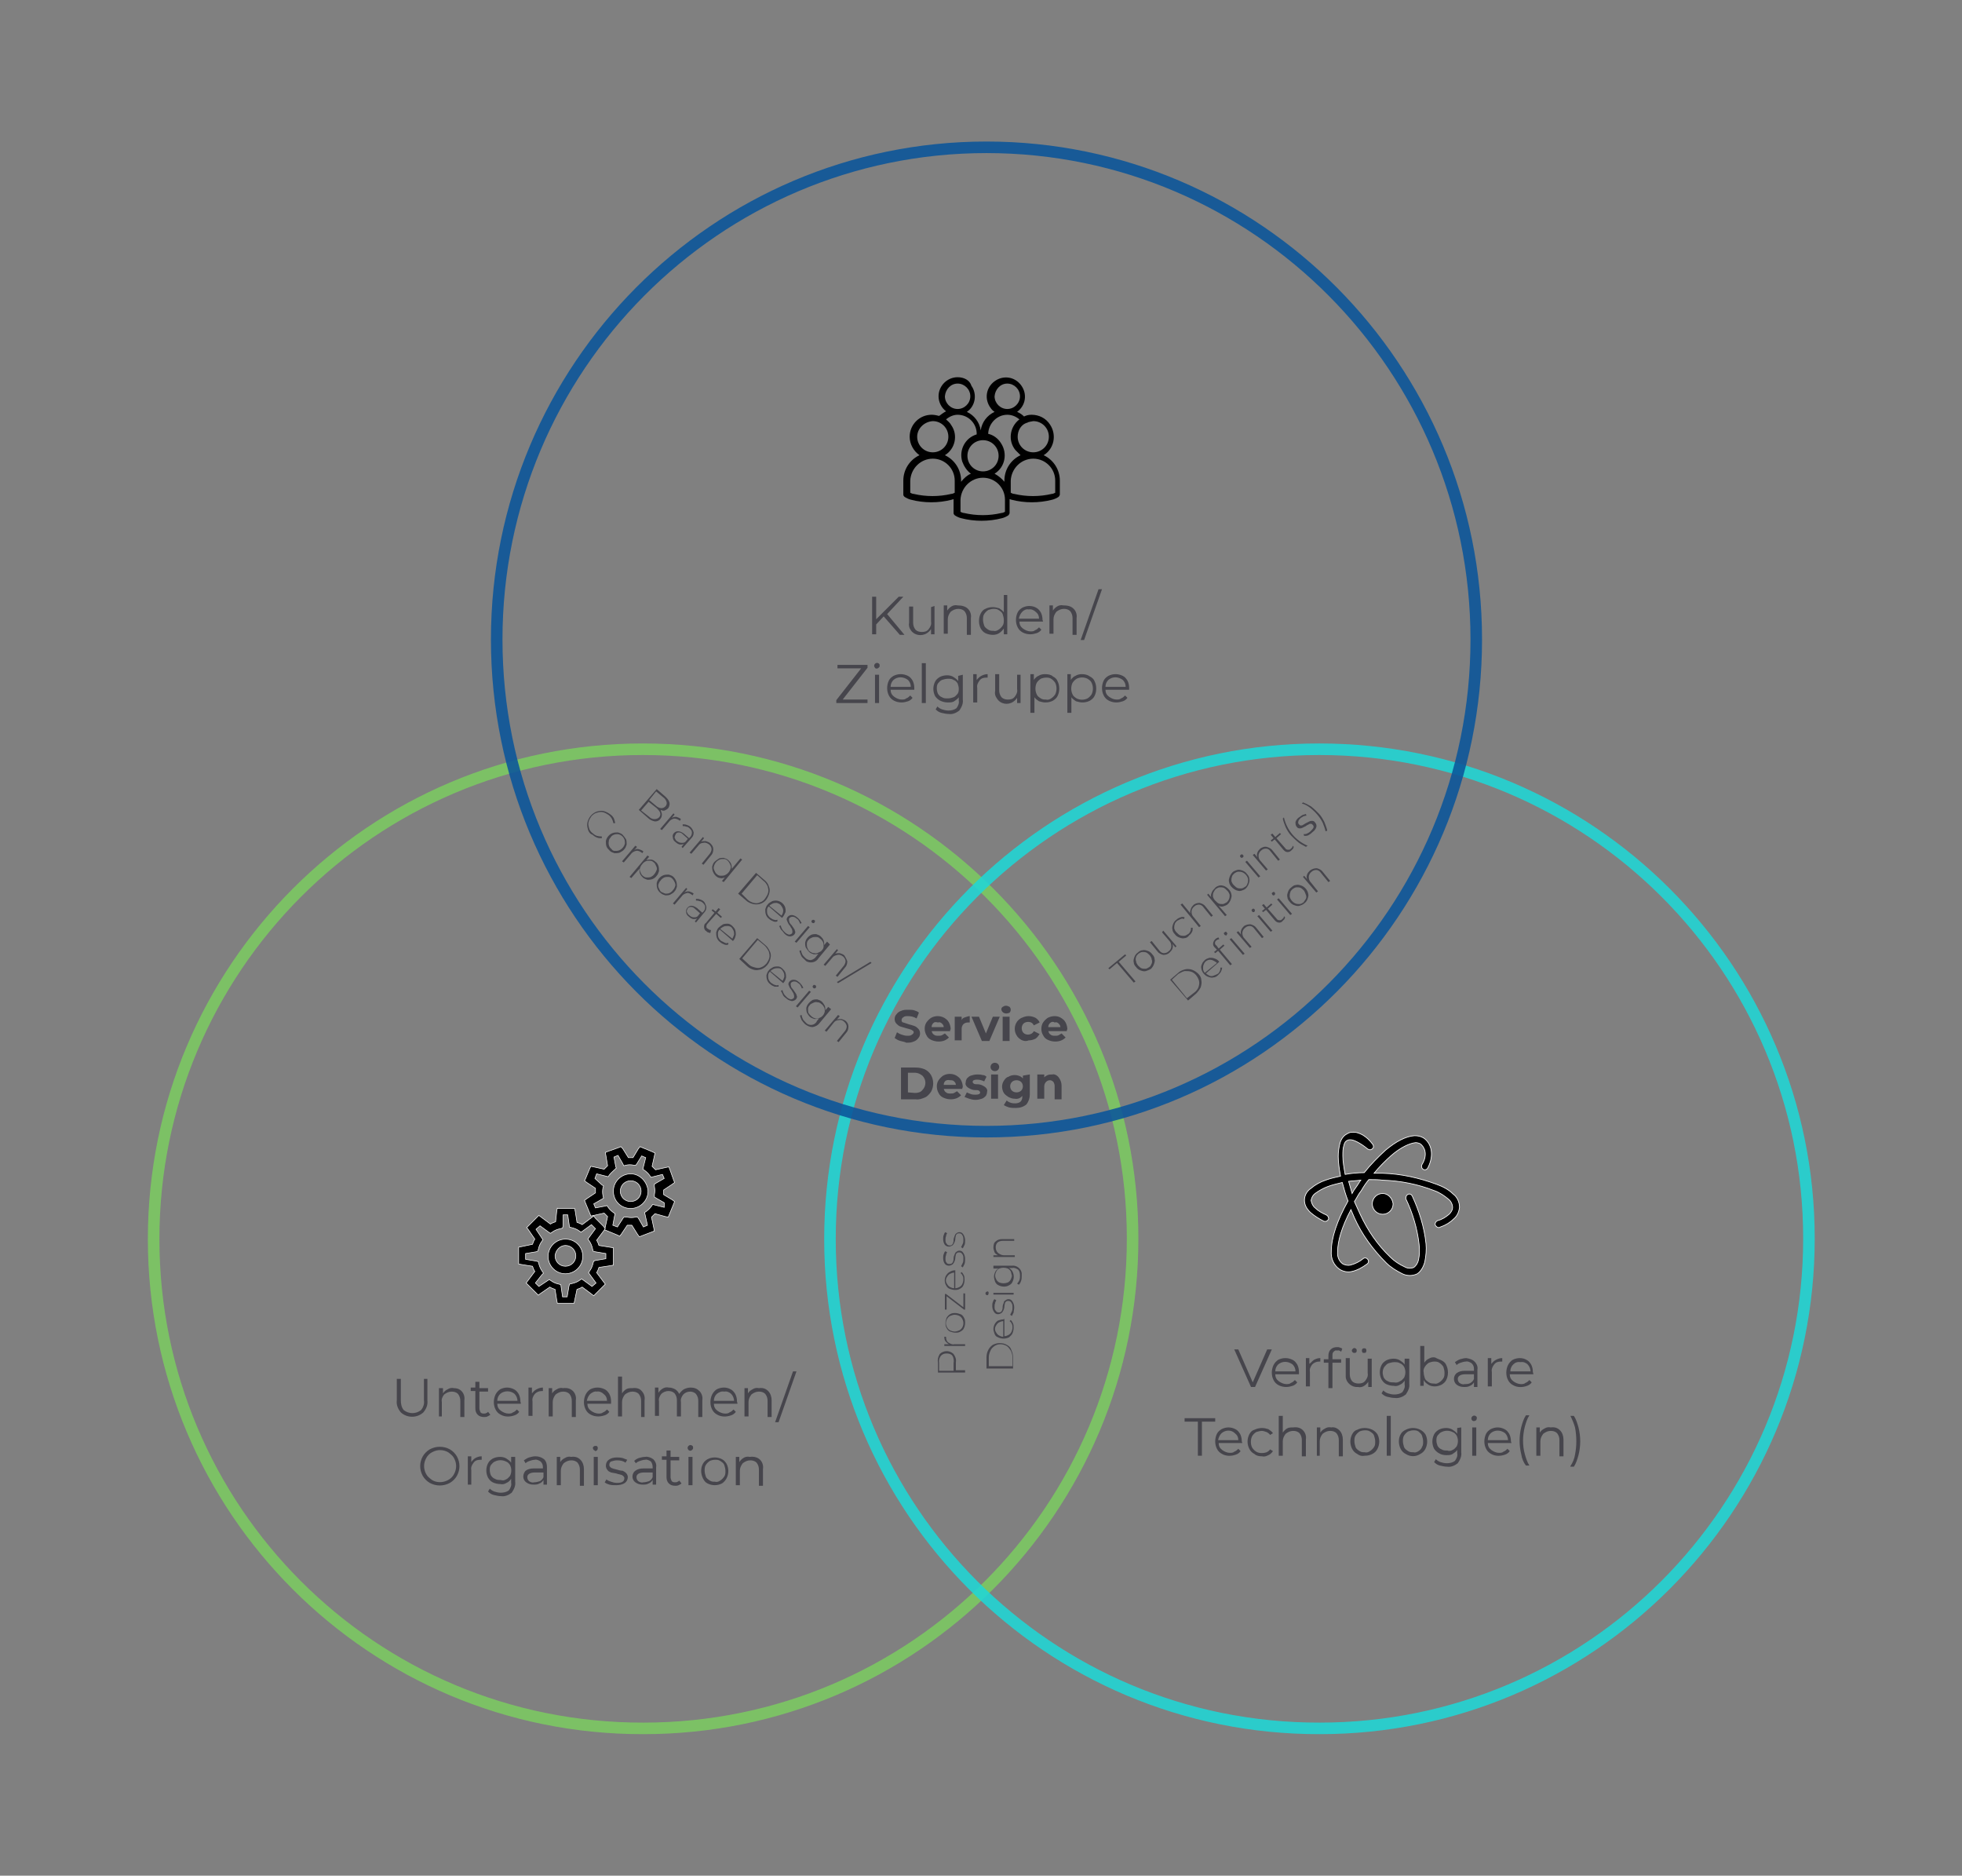 <?xml version="1.0" encoding="utf-8"?>
<!-- Generator: Adobe Illustrator 26.0.1, SVG Export Plug-In . SVG Version: 6.00 Build 0)  -->
<svg version="1.1" id="Ebene_1" xmlns="http://www.w3.org/2000/svg" xmlns:xlink="http://www.w3.org/1999/xlink" x="0px" y="0px"
	 viewBox="0 0 339.7 324.7" style="enable-background:new 0 0 339.7 324.7;" xml:space="preserve">
<rect x="0" y="0" width="339.7" height="324.7" fill="#808080" stroke="none"/>
<style type="text/css">
	.st0{stroke:#FFFFFF;stroke-width:0.12;stroke-miterlimit:10;}
	.st1{fill:#46454C;}
	.st2{stroke:#FFFFFF;stroke-width:0.1;stroke-miterlimit:10;}
	.st3{fill:none;stroke:#7CCA62;stroke-width:2;stroke-opacity:0.88;}
	.st4{fill:none;stroke:#20D7D5;stroke-width:2;stroke-opacity:0.88;}
	.st5{fill:none;stroke:#0B569B;stroke-width:2;stroke-opacity:0.88;}
</style>
<g>
	<g id="icons8-atom-editor-50">
		<path id="Shape" class="st0" d="M234.1,196c-0.3,0-0.6,0.1-0.9,0.3c-0.6,0.3-1,0.9-1.2,1.6c-0.2,0.8-0.3,1.5-0.3,2.3
			c0,1.1,0.2,2.3,0.4,3.4c-0.9,0.2-1.8,0.4-2.6,0.7c-0.9,0.3-1.8,0.8-2.5,1.4c-1.2,0.8-1.5,2.3-0.7,3.5c0.2,0.3,0.4,0.5,0.6,0.7
			c0.7,0.6,1.5,1.1,2.3,1.5c0.3,0.1,0.6,0,0.8-0.3c0-0.1,0.1-0.2,0-0.3c0-0.2-0.2-0.4-0.4-0.5c-0.7-0.3-1.4-0.7-1.9-1.2
			c-0.4-0.3-0.6-0.8-0.7-1.3c0.1-0.5,0.3-0.9,0.7-1.2c0.7-0.5,1.4-0.9,2.2-1.2c0.8-0.3,1.7-0.5,2.5-0.7c0.3,1.1,0.6,2.2,1,3.2
			c-1.9,3.4-2.9,6.4-2.9,8.7c-0.1,1.2,0.4,2.4,1.4,3.1c0.6,0.4,1.4,0.6,2.2,0.4c0.9-0.2,1.8-0.7,2.6-1.3c0.3-0.2,0.3-0.6,0.1-0.8
			c-0.2-0.3-0.6-0.3-0.8-0.1l0,0c-0.6,0.5-1.4,0.9-2.2,1.1c-0.4,0.1-0.9,0-1.3-0.2c-0.7-0.5-1-1.3-0.9-2.2c0-1.7,0.7-4.2,2.3-7.2
			c0.2,0.5,0.4,0.9,0.6,1.4c1.3,2.9,3.2,5.5,5.5,7.8c0.8,0.8,1.8,1.4,2.8,1.9c0.8,0.4,1.8,0.4,2.6,0l0,0l0,0
			c0.7-0.5,1.1-1.3,1.3-2.1c0.2-1,0.3-2.1,0.2-3.1c-0.3-2.9-1.2-5.7-2.4-8.3c-0.2-0.3-0.5-0.4-0.8-0.2c-0.2,0.1-0.3,0.4-0.3,0.7
			c1.2,2.5,2,5.2,2.3,7.9c0.1,0.9,0.1,1.8-0.1,2.7c-0.1,0.5-0.4,1-0.8,1.3c-0.5,0.2-1.1,0.2-1.6-0.1c-0.9-0.4-1.8-1-2.5-1.7
			c-2.2-2.1-3.9-4.6-5.2-7.4c-0.3-0.7-0.7-1.5-1-2.2c0.4-0.6,0.7-1.3,1.2-1.9c0.4-0.7,0.8-1.3,1.3-1.9h0.4c0.6,0,1.3,0,2,0.1
			c3.1,0.1,6.1,0.7,8.9,1.8c0.9,0.3,1.8,0.9,2.5,1.5c0.4,0.3,0.7,0.9,0.7,1.4c0,0.5-0.3,0.9-0.6,1.2c-0.6,0.5-1.2,0.9-2,1.1
			c-0.2,0.1-0.4,0.3-0.4,0.5c-0.1,0.3,0.2,0.6,0.5,0.7c0.1,0,0.3,0,0.4-0.1c0.9-0.3,1.7-0.8,2.3-1.4c0.6-0.5,0.9-1.2,1-2
			c0-0.9-0.4-1.8-1.1-2.3c-0.8-0.8-1.8-1.3-2.9-1.7c-3-1.1-6.1-1.8-9.3-1.9c-0.5,0-1,0-1.5,0c0.9-1.1,1.9-2.1,2.9-3
			c1.7-1.5,3.3-2.2,4.3-2.3l0,0c0.3,0,0.6,0.1,0.8,0.2c0.7,0.5,1.4,1.8,0.3,3.6c-0.1,0.2-0.1,0.4,0,0.6c0.1,0.2,0.3,0.3,0.5,0.3
			c0.2,0,0.4-0.1,0.5-0.3c1.2-2.3,0.6-4.3-0.7-5.2l0,0c-0.5-0.3-1-0.4-1.6-0.4l0,0c-1.5,0.1-3.2,1-5,2.5c-1.3,1.2-2.6,2.5-3.7,3.9
			c-1.1,0-2.2,0.1-3.3,0.3c-0.2-1.1-0.4-2.2-0.4-3.2c0-0.7,0-1.3,0.2-1.9c0.1-0.4,0.3-0.7,0.6-0.8c0.2-0.1,0.3-0.1,0.5-0.1
			c0.6,0,1.8,0.6,3,1.6c0.2,0.1,0.4,0.2,0.6,0.1c0.2-0.1,0.3-0.2,0.4-0.4c0-0.2,0-0.4-0.2-0.6C236.7,196.8,235.4,195.9,234.1,196z
			 M235.6,204.3c-0.3,0.4-0.5,0.8-0.8,1.2s-0.5,0.7-0.7,1.1c-0.2-0.7-0.4-1.4-0.6-2.1C234.2,204.4,234.9,204.4,235.6,204.3
			L235.6,204.3z M239.4,206.6c-1,0-1.8,0.8-1.8,1.8c0,1,0.8,1.8,1.8,1.8c1,0,1.8-0.8,1.8-1.8c0,0,0,0,0,0
			C241.1,207.4,240.3,206.6,239.4,206.6C239.4,206.6,239.4,206.6,239.4,206.6L239.4,206.6z"/>
	</g>
	<g id="Verfügbare-Technolog">
		<g>
			<path class="st1" d="M220.2,233.6l-2.9,6.5h-0.7l-2.9-6.5h0.7l2.5,5.7l2.5-5.7H220.2z"/>
			<path class="st1" d="M224.9,237.9h-4.1c0,0.5,0.2,0.9,0.6,1.2c0.4,0.3,0.9,0.5,1.3,0.5c0.3,0,0.6,0,0.8-0.2
				c0.3-0.1,0.5-0.3,0.7-0.5l0.4,0.4c-0.2,0.3-0.5,0.5-0.8,0.6c-0.3,0.1-0.7,0.2-1.1,0.2c-0.5,0-0.9-0.1-1.3-0.3
				c-0.4-0.2-0.7-0.5-0.9-0.9c-0.2-0.4-0.3-0.8-0.3-1.3c0-0.4,0.1-0.9,0.3-1.3c0.2-0.4,0.5-0.7,0.8-0.9c0.8-0.4,1.7-0.4,2.5,0
				c0.4,0.2,0.6,0.5,0.8,0.8c0.2,0.4,0.3,0.8,0.3,1.3L224.9,237.9z M221.3,236.2c-0.3,0.3-0.5,0.7-0.5,1.2h3.5
				c0-0.5-0.2-0.9-0.5-1.2C223,235.6,222,235.6,221.3,236.2z"/>
			<path class="st1" d="M227.5,235.4c0.4-0.2,0.7-0.3,1.1-0.3v0.6h-0.2c-0.5,0-0.9,0.2-1.2,0.5c-0.3,0.4-0.5,0.8-0.4,1.3v2.5h-0.7
				v-4.9h0.6v1C227,235.9,227.2,235.6,227.5,235.4z"/>
			<path class="st1" d="M230.9,234c-0.2,0.2-0.2,0.4-0.2,0.7v0.6h1.5v0.6h-1.5v4.4h-0.7v-4.4h-0.8v-0.6h0.8v-0.6
				c0-0.4,0.1-0.8,0.4-1.1c0.3-0.3,0.7-0.4,1.1-0.4c0.2,0,0.4,0,0.5,0.1c0.2,0,0.3,0.1,0.4,0.2l-0.2,0.5c-0.2-0.2-0.5-0.3-0.7-0.2
				C231.3,233.7,231.1,233.8,230.9,234z"/>
			<path class="st1" d="M237.5,235.2v4.9h-0.6v-0.9c-0.2,0.3-0.4,0.5-0.7,0.7c-0.3,0.2-0.7,0.3-1.1,0.2c-1,0.1-2-0.7-2.1-1.7
				c0-0.1,0-0.3,0-0.4v-2.9h0.7v2.8c0,0.4,0.1,0.8,0.4,1.2c0.3,0.3,0.7,0.4,1.1,0.4c0.5,0,0.9-0.1,1.2-0.5c0.3-0.4,0.5-0.8,0.4-1.3
				v-2.5L237.5,235.2z M234.2,234.1c-0.2-0.2-0.2-0.4,0-0.6c0,0,0,0,0,0c0.2-0.2,0.4-0.2,0.6,0c0,0,0,0,0,0c0.1,0.1,0.1,0.2,0.1,0.3
				c0,0.1,0,0.2-0.1,0.3c-0.1,0.1-0.2,0.1-0.3,0.1C234.4,234.2,234.3,234.2,234.2,234.1L234.2,234.1z M235.9,234.1
				c-0.1-0.1-0.1-0.2-0.1-0.3c0-0.1,0-0.2,0.1-0.3c0.1-0.1,0.2-0.1,0.3-0.1c0.1,0,0.2,0,0.3,0.1c0.1,0.2,0.1,0.4,0,0.6
				c-0.1,0.1-0.2,0.1-0.3,0.1C236,234.2,235.9,234.2,235.9,234.1L235.9,234.1z"/>
			<path class="st1" d="M244,235.2v4.3c0.1,0.7-0.2,1.3-0.6,1.9c-0.5,0.4-1.2,0.7-1.9,0.6c-0.4,0-0.9-0.1-1.3-0.2
				c-0.4-0.1-0.7-0.3-1-0.6l0.3-0.5c0.2,0.2,0.5,0.4,0.8,0.5c0.3,0.1,0.7,0.2,1.1,0.2c0.5,0,1-0.1,1.4-0.4c0.3-0.4,0.5-0.9,0.4-1.3
				V239c-0.2,0.3-0.5,0.6-0.8,0.7c-0.3,0.2-0.7,0.3-1.1,0.2c-0.4,0-0.9-0.1-1.3-0.3c-0.4-0.2-0.6-0.5-0.8-0.8
				c-0.4-0.8-0.4-1.7,0-2.5c0.2-0.4,0.5-0.6,0.8-0.8c0.4-0.2,0.8-0.3,1.3-0.3c0.4,0,0.8,0.1,1.1,0.3c0.3,0.2,0.6,0.4,0.8,0.7v-1
				L244,235.2z M242.4,239.1c0.3-0.1,0.5-0.4,0.7-0.6c0.3-0.6,0.3-1.3,0-1.9c-0.2-0.3-0.4-0.5-0.7-0.6c-0.3-0.2-0.6-0.2-1-0.2
				c-0.3,0-0.7,0.1-1,0.2c-0.3,0.1-0.5,0.4-0.7,0.6c-0.2,0.3-0.3,0.6-0.3,1c0,0.3,0.1,0.7,0.2,0.9c0.2,0.3,0.4,0.5,0.7,0.6
				c0.3,0.2,0.6,0.2,1,0.2C241.8,239.4,242.1,239.3,242.4,239.1L242.4,239.1z"/>
			<path class="st1" d="M249.6,235.5c0.4,0.2,0.7,0.5,0.8,0.8c0.4,0.8,0.4,1.8,0,2.6c-0.2,0.4-0.5,0.6-0.8,0.8
				c-0.4,0.2-0.8,0.3-1.2,0.3c-0.4,0-0.8-0.1-1.1-0.3c-0.3-0.2-0.6-0.4-0.8-0.8v1h-0.6v-6.9h0.7v2.9c0.2-0.3,0.5-0.6,0.8-0.7
				c0.3-0.2,0.7-0.3,1.1-0.2C248.8,235.2,249.2,235.3,249.6,235.5z M249.2,239.3c0.3-0.2,0.5-0.4,0.7-0.7c0.2-0.3,0.2-0.6,0.2-1
				c0-0.3-0.1-0.7-0.2-1c-0.2-0.3-0.4-0.5-0.7-0.7c-0.3-0.2-0.6-0.2-0.9-0.2c-0.3,0-0.6,0.1-0.9,0.2c-0.3,0.2-0.5,0.4-0.7,0.7
				c-0.2,0.3-0.3,0.7-0.2,1c0,0.3,0.1,0.7,0.2,1c0.1,0.3,0.4,0.5,0.7,0.7c0.3,0.2,0.6,0.2,0.9,0.2
				C248.6,239.6,248.9,239.5,249.2,239.3L249.2,239.3z"/>
			<path class="st1" d="M255.3,235.7c0.4,0.4,0.6,0.9,0.5,1.4v3h-0.6v-0.8c-0.2,0.3-0.4,0.5-0.7,0.6c-0.3,0.2-0.7,0.2-1,0.2
				c-0.5,0-0.9-0.1-1.3-0.4c-0.6-0.5-0.6-1.4-0.1-1.9c0,0,0.1-0.1,0.1-0.1c0.4-0.3,0.9-0.4,1.4-0.4h1.6v-0.3c0-0.4-0.1-0.7-0.4-1
				c-0.3-0.2-0.7-0.4-1-0.3c-0.3,0-0.6,0.1-0.9,0.2c-0.3,0.1-0.5,0.2-0.7,0.4l-0.3-0.5c0.3-0.2,0.6-0.4,0.9-0.5
				c0.4-0.1,0.7-0.2,1.1-0.2C254.4,235.2,254.9,235.3,255.3,235.7z M254.6,239.4c0.3-0.2,0.5-0.4,0.6-0.7v-0.8h-1.5
				c-0.8,0-1.3,0.3-1.3,0.8c0,0.3,0.1,0.5,0.3,0.7c0.3,0.2,0.6,0.3,0.9,0.2C253.9,239.6,254.3,239.6,254.6,239.4z"/>
			<path class="st1" d="M259,235.4c0.4-0.2,0.7-0.3,1.1-0.3v0.6h-0.2c-0.5,0-0.9,0.1-1.2,0.5c-0.3,0.4-0.5,0.8-0.4,1.3v2.5h-0.7
				v-4.9h0.6v1C258.4,235.9,258.6,235.6,259,235.4z"/>
			<path class="st1" d="M265.5,237.9h-4.1c0,0.5,0.2,0.9,0.6,1.2c0.4,0.3,0.9,0.5,1.3,0.5c0.3,0,0.6,0,0.8-0.2
				c0.3-0.1,0.5-0.3,0.7-0.5l0.4,0.4c-0.2,0.3-0.5,0.5-0.8,0.6c-0.8,0.3-1.7,0.3-2.4-0.1c-0.4-0.2-0.7-0.5-0.9-0.9
				c-0.2-0.4-0.3-0.8-0.3-1.3c0-0.4,0.1-0.9,0.3-1.3c0.2-0.4,0.5-0.7,0.8-0.9c0.8-0.4,1.7-0.4,2.4,0c0.4,0.2,0.6,0.5,0.8,0.8
				c0.2,0.4,0.3,0.8,0.3,1.3L265.5,237.9z M262,236.2c-0.3,0.3-0.5,0.7-0.5,1.2h3.5c0-0.4-0.2-0.9-0.5-1.2c-0.3-0.3-0.8-0.5-1.2-0.4
				C262.7,235.7,262.3,235.9,262,236.2L262,236.2z"/>
		</g>
		<g>
			<path class="st1" d="M207.4,246.1h-2.3v-0.6h5.3v0.6h-2.3v5.9h-0.7L207.4,246.1z"/>
			<path class="st1" d="M215.1,249.8H211c0,0.5,0.2,0.9,0.6,1.2c0.4,0.3,0.9,0.5,1.3,0.5c0.3,0,0.6,0,0.8-0.2
				c0.3-0.1,0.5-0.3,0.7-0.5l0.4,0.4c-0.2,0.3-0.5,0.5-0.8,0.6c-0.8,0.3-1.7,0.3-2.4-0.1c-0.4-0.2-0.7-0.5-0.9-0.9
				c-0.2-0.4-0.3-0.8-0.3-1.3c0-0.4,0.1-0.9,0.3-1.3c0.2-0.4,0.5-0.6,0.8-0.8c0.4-0.2,0.8-0.3,1.2-0.3c0.4,0,0.8,0.1,1.2,0.3
				c0.4,0.2,0.6,0.5,0.8,0.8c0.2,0.4,0.3,0.8,0.3,1.3L215.1,249.8z M211.5,248.1c-0.3,0.3-0.5,0.7-0.6,1.2h3.5
				c0-0.5-0.2-0.9-0.6-1.2C213.2,247.5,212.2,247.5,211.5,248.1L211.5,248.1z"/>
			<path class="st1" d="M217.2,251.7c-0.4-0.2-0.7-0.5-0.9-0.9c-0.4-0.8-0.4-1.7,0-2.5c0.2-0.4,0.5-0.7,0.9-0.8
				c0.4-0.2,0.9-0.3,1.3-0.3c0.4,0,0.8,0.1,1.1,0.2c0.3,0.2,0.6,0.4,0.8,0.7l-0.5,0.3c-0.1-0.2-0.4-0.4-0.6-0.5
				c-0.3-0.1-0.6-0.2-0.8-0.2c-0.3,0-0.7,0.1-1,0.2c-0.3,0.2-0.5,0.4-0.7,0.7c-0.3,0.6-0.3,1.4,0,2c0.2,0.3,0.4,0.5,0.7,0.7
				c0.5,0.3,1.2,0.3,1.8,0.1c0.2-0.1,0.5-0.3,0.6-0.5l0.5,0.3c-0.2,0.3-0.5,0.6-0.8,0.7c-0.4,0.2-0.7,0.3-1.1,0.2
				C218,252.1,217.5,252,217.2,251.7z"/>
			<path class="st1" d="M225.6,247.6c0.4,0.4,0.6,1,0.5,1.6v2.9h-0.7v-2.8c0-0.4-0.1-0.8-0.4-1.2c-0.3-0.3-0.7-0.4-1.1-0.4
				c-0.5,0-0.9,0.2-1.3,0.5c-0.3,0.4-0.5,0.8-0.5,1.3v2.5h-0.7v-6.9h0.7v2.9c0.2-0.3,0.4-0.5,0.7-0.7c0.3-0.2,0.7-0.2,1.1-0.2
				C224.7,247,225.2,247.2,225.6,247.6z"/>
			<path class="st1" d="M231.9,247.6c0.4,0.4,0.6,1,0.6,1.6v2.9h-0.7v-2.8c0-0.4-0.1-0.8-0.4-1.2c-0.3-0.3-0.7-0.4-1.1-0.4
				c-0.5,0-0.9,0.2-1.3,0.5c-0.3,0.4-0.5,0.8-0.5,1.3v2.5H228v-4.9h0.6v0.9c0.2-0.3,0.4-0.5,0.8-0.7c0.3-0.2,0.7-0.3,1.1-0.2
				C231,247,231.5,247.2,231.9,247.6z"/>
			<path class="st1" d="M235,251.7c-0.4-0.2-0.7-0.5-0.9-0.9c-0.4-0.8-0.4-1.7,0-2.5c0.2-0.4,0.5-0.7,0.9-0.8
				c0.4-0.2,0.8-0.3,1.3-0.3c0.4,0,0.9,0.1,1.3,0.3c0.4,0.2,0.7,0.5,0.9,0.8c0.4,0.8,0.4,1.7,0,2.5c-0.2,0.4-0.5,0.7-0.9,0.9
				c-0.4,0.2-0.8,0.3-1.3,0.3C235.8,252.1,235.4,252,235,251.7z M237.2,251.2c0.3-0.2,0.5-0.4,0.7-0.7c0.2-0.3,0.2-0.6,0.2-1
				c0-0.3-0.1-0.7-0.2-1c-0.1-0.3-0.4-0.5-0.7-0.7c-0.3-0.2-0.6-0.2-0.9-0.2c-0.3,0-0.7,0.1-0.9,0.2c-0.3,0.2-0.5,0.4-0.7,0.7
				c-0.2,0.3-0.2,0.7-0.2,1c0,0.3,0.1,0.7,0.2,1c0.1,0.3,0.4,0.5,0.7,0.7c0.3,0.2,0.6,0.2,0.9,0.2
				C236.6,251.5,236.9,251.4,237.2,251.2z"/>
			<path class="st1" d="M240.1,245.1h0.7v6.9h-0.7V245.1z"/>
			<path class="st1" d="M243.4,251.7c-0.4-0.2-0.7-0.5-0.9-0.9c-0.4-0.8-0.4-1.8,0-2.5c0.2-0.4,0.5-0.6,0.9-0.8
				c0.8-0.4,1.7-0.4,2.5,0c0.4,0.2,0.7,0.5,0.9,0.8c0.4,0.8,0.4,1.7,0,2.5c-0.2,0.4-0.5,0.7-0.9,0.9
				C245.1,252.2,244.2,252.2,243.4,251.7z M245.6,251.2c0.3-0.2,0.5-0.4,0.6-0.7c0.2-0.3,0.2-0.6,0.2-1c0-0.3-0.1-0.7-0.2-1
				c-0.1-0.3-0.4-0.5-0.6-0.7c-0.3-0.2-0.6-0.2-0.9-0.2c-0.3,0-0.6,0.1-0.9,0.2c-0.3,0.2-0.5,0.4-0.7,0.7c-0.2,0.3-0.2,0.7-0.2,1
				c0,0.3,0.1,0.7,0.2,1c0.1,0.3,0.4,0.5,0.7,0.7c0.3,0.2,0.6,0.2,0.9,0.2C245,251.5,245.3,251.4,245.6,251.2z"/>
			<path class="st1" d="M253,247.1v4.3c0.1,0.7-0.2,1.3-0.6,1.9c-0.5,0.4-1.2,0.7-1.8,0.6c-0.4,0-0.9-0.1-1.3-0.2
				c-0.4-0.1-0.7-0.3-1-0.6l0.3-0.5c0.2,0.2,0.5,0.4,0.8,0.5c0.3,0.1,0.7,0.2,1.1,0.2c0.5,0,1-0.1,1.4-0.4c0.3-0.4,0.5-0.9,0.4-1.3
				v-0.6c-0.2,0.3-0.5,0.5-0.8,0.7c-0.3,0.2-0.7,0.2-1.1,0.2c-0.4,0-0.9-0.1-1.2-0.3c-0.4-0.2-0.7-0.5-0.9-0.8
				c-0.4-0.8-0.4-1.7,0-2.5c0.2-0.4,0.5-0.6,0.8-0.8c0.4-0.2,0.8-0.3,1.3-0.3c0.4,0,0.8,0.1,1.1,0.3c0.3,0.2,0.6,0.4,0.8,0.7v-1
				L253,247.1z M251.5,251c0.3-0.1,0.5-0.4,0.7-0.6c0.3-0.6,0.3-1.3,0-1.9c-0.2-0.3-0.4-0.5-0.7-0.6c-0.6-0.3-1.3-0.3-1.9,0
				c-0.3,0.1-0.5,0.4-0.7,0.6c-0.2,0.3-0.2,0.6-0.2,0.9c0,0.3,0.1,0.6,0.2,0.9c0.2,0.3,0.4,0.5,0.7,0.6c0.3,0.2,0.6,0.2,1,0.2
				C250.8,251.2,251.2,251.2,251.5,251z"/>
			<path class="st1" d="M254.9,245.9c-0.2-0.2-0.2-0.5,0-0.7c0.2-0.2,0.5-0.2,0.7,0c0.1,0.1,0.1,0.2,0.1,0.3c0,0.3-0.2,0.5-0.5,0.5
				C255.1,246,255,246,254.9,245.9z M254.9,247.1h0.7v4.9h-0.7V247.1z"/>
			<path class="st1" d="M261.7,249.8h-4.1c0,0.5,0.2,0.9,0.6,1.2c0.4,0.3,0.9,0.5,1.3,0.5c0.3,0,0.6,0,0.8-0.2
				c0.3-0.1,0.5-0.3,0.7-0.5l0.4,0.4c-0.2,0.3-0.5,0.5-0.8,0.6c-0.8,0.3-1.7,0.3-2.4-0.1c-0.4-0.2-0.7-0.5-0.9-0.9
				c-0.2-0.4-0.3-0.8-0.3-1.3c0-0.4,0.1-0.9,0.3-1.3c0.2-0.4,0.5-0.6,0.8-0.8c0.4-0.2,0.8-0.3,1.2-0.3c0.4,0,0.8,0.1,1.2,0.3
				c0.4,0.2,0.6,0.5,0.8,0.8c0.2,0.4,0.3,0.8,0.3,1.3L261.7,249.8z M258.1,248.1c-0.3,0.3-0.5,0.7-0.5,1.2h3.5
				c0-0.4-0.2-0.9-0.5-1.2C259.8,247.5,258.8,247.5,258.1,248.1L258.1,248.1z"/>
			<path class="st1" d="M263.4,251.8c-0.2-0.8-0.3-1.6-0.3-2.4c0-0.8,0.1-1.6,0.3-2.4c0.2-0.7,0.4-1.4,0.8-2h0.6
				c-0.4,0.6-0.6,1.3-0.8,2c-0.2,0.8-0.3,1.6-0.3,2.4c0,0.8,0.1,1.6,0.3,2.3c0.2,0.7,0.4,1.4,0.8,2h-0.6
				C263.8,253.2,263.5,252.5,263.4,251.8z"/>
			<path class="st1" d="M270.1,247.6c0.4,0.4,0.6,1,0.6,1.6v2.9H270v-2.8c0-0.4-0.1-0.8-0.4-1.2c-0.3-0.3-0.7-0.4-1.1-0.4
				c-0.5,0-0.9,0.2-1.3,0.5c-0.3,0.4-0.5,0.8-0.5,1.3v2.5h-0.7v-4.9h0.6v0.9c0.2-0.3,0.4-0.5,0.8-0.7c0.3-0.2,0.7-0.3,1.1-0.2
				C269.2,247,269.7,247.2,270.1,247.6z"/>
			<path class="st1" d="M271.9,253.8c0.4-0.6,0.7-1.3,0.8-2c0.3-1.5,0.3-3.1,0-4.7c-0.2-0.7-0.5-1.4-0.8-2h0.6
				c0.4,0.6,0.6,1.3,0.8,2c0.2,0.8,0.3,1.6,0.3,2.4c0,0.8-0.1,1.6-0.3,2.4c-0.2,0.7-0.4,1.4-0.8,2H271.9z"/>
		</g>
	</g>
	<g id="icons8-services-50">
		<path id="Shape-2" class="st2" d="M107.5,198.5l-0.5,0.2l-1.7,0.6l-0.5,0.2l0.1,0.5l0.3,1.8c-0.2,0.2-0.4,0.4-0.6,0.6l-1.8-0.4
			l-0.5-0.1l-0.2,0.4l-0.7,1.7l-0.2,0.4l0.4,0.3l1.5,1c0,0.3,0,0.6,0,0.8l-1.5,1l-0.4,0.3l0.2,0.5l0.7,1.7l0.2,0.5l0.5-0.1l1.8-0.4
			c0.2,0.2,0.4,0.4,0.6,0.6l-0.4,1.8l-0.1,0.5l0.5,0.2l1.7,0.7l0.4,0.2l0.3-0.4l1-1.5c0.3,0,0.6,0,0.8,0l1,1.6l0.3,0.4l0.5-0.2
			l2.1-0.8l-0.1-0.5l-0.4-1.9c0.2-0.2,0.4-0.4,0.6-0.6l1.8,0.5l0.5,0.1l0.2-0.5l0.7-1.7l0.2-0.5l-0.4-0.3l-1.5-0.9
			c0-0.3,0-0.6,0-0.8l1.5-1l0.4-0.3l-0.2-0.5l-0.6-1.7l-0.2-0.5l-0.5,0.1l-1.8,0.4c-0.2-0.2-0.4-0.4-0.6-0.6l0.4-1.8l0.1-0.5
			l-0.4-0.2l-1.7-0.7l-0.5-0.2l-0.3,0.4l-0.9,1.5c-0.3,0-0.6,0-0.8,0l-1-1.6L107.5,198.5z M107,200l0.8,1.4l0.2,0.4l0.4-0.1
			c0.4-0.1,0.9-0.1,1.3,0h0.4l0.2-0.3l0.8-1.3l0.7,0.3l-0.4,1.6l-0.1,0.4l0.3,0.2c0.4,0.3,0.7,0.6,0.9,0.9l0.2,0.3l0.4-0.1l1.6-0.4
			l0.3,0.7l-1.4,0.8l-0.3,0.2v0.4c0.1,0.5,0.1,0.9,0,1.4v0.4l0.3,0.2l1.4,0.8L115,209l-1.6-0.4l-0.4-0.1l-0.2,0.3
			c-0.3,0.4-0.6,0.7-0.9,0.9l-0.3,0.2l0.1,0.4l0.4,1.8l-0.7,0.3l-0.8-1.4l-0.2-0.3h-0.4c-0.5,0.1-0.9,0.1-1.4,0H108l-0.2,0.3
			l-0.9,1.4l-0.8-0.3l0.3-1.6l0.1-0.4l-0.3-0.2c-0.4-0.3-0.7-0.6-0.9-0.9l-0.2-0.3l-0.4,0.1l-1.6,0.3l-0.3-0.7l1.4-0.8l0.3-0.2
			l-0.1-0.4c-0.1-0.5-0.1-0.9,0-1.4l0.1-0.3l-0.3-0.2L103,204l0.3-0.8l1.6,0.4l0.4,0.1l0.2-0.3c0.3-0.4,0.7-0.7,1-1l0.2-0.2
			l-0.1-0.3l-0.3-1.6L107,200z M109.2,203.2c-1.6,0-3,1.3-3,3s1.3,3,3,3c1.6,0,3-1.3,3-3l0,0C112.1,204.6,110.8,203.2,109.2,203.2z
			 M109.2,204.4c1,0,1.8,0.8,1.8,1.8c0,1-0.8,1.8-1.8,1.8c-1,0-1.8-0.8-1.8-1.8c0,0,0,0,0,0C107.4,205.2,108.2,204.4,109.2,204.4
			C109.2,204.4,109.2,204.4,109.2,204.4z M96.5,209.1l-0.1,0.5l-0.2,1.9c-0.3,0.1-0.6,0.2-0.9,0.4l-2-1.5l-2.1,2.1l0.3,0.4l1.1,1.6
			c-0.2,0.3-0.3,0.6-0.4,0.9l-1.9,0.4l-0.5,0.1v2.9l0.5,0.1l1.9,0.3c0.1,0.3,0.2,0.6,0.4,0.9l-1.2,1.6l-0.3,0.4l2.1,2.1l0.4-0.3
			l1.6-1.1c0.3,0.2,0.6,0.3,0.9,0.4l0.3,1.9l0.1,0.5h2.9l0.1-0.5l0.4-1.9c0.3-0.1,0.6-0.2,0.9-0.4l2,1.5l2-2l-0.3-0.4l-1.2-1.6
			c0.2-0.3,0.3-0.6,0.4-0.9l2-0.3l0.5-0.1V216l-2.5-0.4c-0.1-0.3-0.2-0.6-0.4-0.9l1.2-1.6l0.3-0.4l-0.3-0.4l-1.4-1.4l-0.3-0.4
			l-0.4,0.3l-1.6,1.2c-0.3-0.2-0.6-0.3-0.9-0.4l-0.3-1.9l-0.1-0.5H96.5z M97.5,210.3h0.8l0.3,2.1l0.3,0.1c0.5,0.1,1,0.3,1.4,0.6
			l0.3,0.2l0.3-0.2l1.5-1.1l0.7,0.7l-1.1,1.5l-0.2,0.3l0.2,0.3c0.3,0.4,0.5,0.9,0.6,1.4l0.1,0.4l0.4,0.1l1.8,0.3v0.9l-1.8,0.3
			l-0.3,0.1l-0.1,0.3c-0.1,0.5-0.3,1-0.6,1.4l-0.2,0.3l0.2,0.3l1.1,1.5l-0.7,0.6l-1.5-1.1l-0.3-0.2l-0.3,0.2
			c-0.4,0.3-0.9,0.5-1.4,0.6l-0.4,0.1l-0.1,0.4l-0.3,1.8h-0.8l-0.3-2.1l-0.3-0.1c-0.5-0.1-1-0.3-1.4-0.6l-0.3-0.2l-0.3,0.2l-1.5,1
			l-0.6-0.6l1.1-1.4l0.3-0.3l-0.2-0.3c-0.3-0.4-0.5-0.9-0.6-1.3l-0.1-0.4l-0.4-0.1l-1.8-0.3V217l1.8-0.3l0.3-0.1l0.1-0.3
			c0.1-0.5,0.3-1,0.6-1.4l0.2-0.3l-0.2-0.3l-1-1.5l0.7-0.6l1.5,1.1l0.3,0.2l0.3-0.2c0.4-0.3,0.9-0.5,1.4-0.6l0.4-0.1l0.1-0.4
			L97.5,210.3z M97.9,214.5c-1.6,0-3,1.3-3,3c0,1.6,1.3,3,3,3c1.6,0,3-1.3,3-3l0,0C100.9,215.8,99.6,214.5,97.9,214.5L97.9,214.5z
			 M97.9,215.6c1,0,1.8,0.8,1.8,1.8c0,1-0.8,1.8-1.8,1.8c-1,0-1.8-0.8-1.8-1.8l0,0C96.2,216.4,97,215.6,97.9,215.6
			C97.9,215.6,98,215.6,97.9,215.6L97.9,215.6z"/>
	</g>
	<g id="Group-63">
		<g id="icons8-user-groups-50">
			<path id="Shape-3" d="M165.8,65.3c-1.8,0-3.3,1.5-3.3,3.3c0,1,0.5,2,1.3,2.6c-0.4,0.2-0.8,0.5-1.2,0.8c-0.4-0.1-0.8-0.2-1.3-0.2
				c-2.1,0-3.8,1.7-3.8,3.8c0,1.3,0.7,2.5,1.7,3.2c-1.7,0.8-2.8,2.5-2.8,4.4v2.4c0,0.2,0.1,0.3,0.2,0.4c0.3,0.2,0.7,0.4,1.1,0.5
				c2.3,0.6,4.8,0.6,7.1,0l0.3-0.1v2.4c0,0.2,0.1,0.3,0.2,0.4c0.3,0.2,0.7,0.4,1.1,0.5c2.3,0.6,4.8,0.6,7.1,0
				c0.4-0.1,0.8-0.3,1.1-0.5c0.1-0.1,0.2-0.3,0.2-0.4v-2.4l0.3,0.1c2.3,0.6,4.8,0.6,7.1,0c0.4-0.1,0.8-0.3,1.1-0.5
				c0.1-0.1,0.2-0.3,0.2-0.4v-2.4c0-1.9-1.1-3.6-2.8-4.4c1.8-1.1,2.3-3.5,1.1-5.3c-0.7-1.1-1.9-1.7-3.2-1.7c-0.5,0-0.9,0.1-1.3,0.3
				c-0.3-0.3-0.7-0.6-1.2-0.8c1.5-1.1,1.8-3.1,0.7-4.6s-3.1-1.8-4.6-0.7s-1.8,3.1-0.7,4.6c0.2,0.3,0.4,0.5,0.7,0.7
				c-1.3,0.6-2.2,1.8-2.4,3.2c-0.2-1.4-1.1-2.6-2.4-3.2c1.5-1,1.8-3.1,0.8-4.5C167.9,65.8,166.9,65.3,165.8,65.3z M165.8,66.4
				c1.2,0,2.2,1,2.2,2.2c0,1.2-1,2.2-2.2,2.2c-1.2,0-2.2-1-2.2-2.2l0,0C163.7,67.4,164.6,66.4,165.8,66.4
				C165.8,66.4,165.8,66.4,165.8,66.4z M174.4,66.4c1.2,0,2.2,1,2.2,2.2c0,1.2-1,2.2-2.2,2.2c-1.2,0-2.2-1-2.2-2.2l0,0
				C172.3,67.4,173.2,66.4,174.4,66.4C174.4,66.4,174.4,66.4,174.4,66.4z M165.8,71.8c1.8,0,3.2,1.4,3.3,3.1c0,0,0,0.1,0,0.1v0.2
				c-2,0.6-3.1,2.7-2.5,4.7c0.3,0.8,0.8,1.6,1.5,2.1c-0.7,0.3-1.2,0.8-1.7,1.4v-0.2c0-1.9-1.1-3.6-2.8-4.4c1.8-1.1,2.3-3.5,1.1-5.2
				c-0.2-0.4-0.6-0.7-0.9-1C164.4,72.1,165.1,71.8,165.8,71.8z M174.4,71.8c0.8,0,1.5,0.3,2.1,0.8c-1.7,1.3-2,3.7-0.7,5.3
				c0.3,0.3,0.6,0.6,0.9,0.9c-1.7,0.8-2.8,2.5-2.8,4.4v0.2c-0.5-0.6-1-1-1.7-1.4c1.8-1.1,2.3-3.5,1.1-5.3c-0.5-0.8-1.3-1.4-2.2-1.6
				v-0.1C171.2,73.3,172.6,71.8,174.4,71.8C174.4,71.8,174.4,71.8,174.4,71.8z M161.5,72.9c1.5,0,2.7,1.2,2.7,2.7
				c0,1.5-1.2,2.7-2.7,2.7c-1.5,0-2.7-1.2-2.7-2.7c0,0,0,0,0,0C158.8,74.2,160,73,161.5,72.9C161.5,72.9,161.5,72.9,161.5,72.9z
				 M178.9,72.9c1.5,0,2.7,1.2,2.7,2.7s-1.2,2.7-2.7,2.7c-1.5,0-2.7-1.2-2.7-2.7c0-1,0.5-1.9,1.3-2.3l0,0c0.1,0,0.2-0.1,0.2-0.1h0.1
				l0,0C178.1,73,178.5,73,178.9,72.9L178.9,72.9z M170.2,76.2c1.5,0,2.7,1.2,2.7,2.7c0,1.5-1.2,2.7-2.7,2.7s-2.7-1.2-2.7-2.7l0,0
				C167.5,77.4,168.7,76.2,170.2,76.2C170.2,76.2,170.2,76.2,170.2,76.2z M161.5,79.4c2.1,0,3.8,1.7,3.8,3.8v2.1
				c-0.2,0.1-0.4,0.2-0.6,0.2c-2.1,0.5-4.4,0.5-6.5,0c-0.2,0-0.4-0.1-0.6-0.2v-2.1C157.7,81.1,159.4,79.4,161.5,79.4z M178.9,79.4
				c2.1,0,3.8,1.7,3.8,3.8c0,0,0,0,0,0v2.1c-0.2,0.1-0.4,0.2-0.6,0.2c-2.1,0.5-4.4,0.5-6.5,0c-0.2,0-0.4-0.1-0.6-0.2v-2.1
				C175.1,81.1,176.8,79.4,178.9,79.4L178.9,79.4z M170.2,82.7c2.1,0,3.8,1.7,3.8,3.8c0,0,0,0,0,0v2.1c-0.2,0.1-0.4,0.2-0.6,0.2
				c-2.1,0.5-4.4,0.5-6.5,0c-0.2,0-0.4-0.1-0.6-0.2v-2.1C166.4,84.4,168.1,82.7,170.2,82.7C170.2,82.7,170.2,82.7,170.2,82.7
				L170.2,82.7z"/>
		</g>
		<g id="Kunden_-Zielgruppe">
			<g>
				<path class="st1" d="M153,106.7l-1.3,1.4v1.7H151v-6.5h0.7v3.9l3.9-3.9h0.8l-2.8,3l3,3.6h-0.8L153,106.7z"/>
				<path class="st1" d="M161.8,104.9v4.9h-0.6v-0.9c-0.2,0.3-0.4,0.5-0.7,0.7c-0.9,0.6-2.2,0.4-2.8-0.5c-0.3-0.4-0.4-0.9-0.3-1.3
					v-2.8h0.7v2.8c0,0.4,0.1,0.8,0.4,1.2c0.3,0.3,0.7,0.4,1.1,0.4c0.5,0,0.9-0.1,1.2-0.5c0.3-0.4,0.5-0.8,0.4-1.3v-2.5L161.8,104.9z
					"/>
				<path class="st1" d="M167.6,105.4c0.4,0.4,0.6,1,0.5,1.6v2.9h-0.7V107c0-0.4-0.1-0.8-0.4-1.2c-0.3-0.3-0.7-0.4-1.1-0.4
					c-0.5,0-0.9,0.2-1.3,0.5c-0.3,0.4-0.5,0.8-0.5,1.3v2.5h-0.7v-4.9h0.6v0.9c0.2-0.3,0.4-0.5,0.7-0.7c0.3-0.2,0.7-0.3,1.1-0.2
					C166.6,104.8,167.2,105,167.6,105.4z"/>
				<path class="st1" d="M174.4,102.9v6.9h-0.6v-1c-0.2,0.3-0.5,0.6-0.8,0.8c-0.3,0.2-0.7,0.3-1.1,0.3c-0.4,0-0.9-0.1-1.3-0.3
					c-0.4-0.2-0.6-0.5-0.8-0.8c-0.4-0.8-0.4-1.8,0-2.6c0.2-0.4,0.5-0.7,0.8-0.8c0.4-0.2,0.8-0.3,1.3-0.3c0.4,0,0.7,0.1,1.1,0.2
					c0.3,0.2,0.6,0.4,0.8,0.7v-3H174.4z M172.9,109c0.3-0.2,0.5-0.4,0.7-0.7c0.2-0.3,0.2-0.6,0.2-1c0-0.3-0.1-0.7-0.2-1
					c-0.1-0.3-0.4-0.5-0.7-0.7c-0.3-0.2-0.6-0.2-0.9-0.2c-0.3,0-0.6,0.1-0.9,0.2c-0.3,0.2-0.5,0.4-0.7,0.7c-0.2,0.3-0.2,0.7-0.2,1
					c0,0.3,0.1,0.7,0.2,1c0.1,0.3,0.4,0.5,0.7,0.7c0.3,0.2,0.6,0.2,0.9,0.2C172.3,109.3,172.6,109.2,172.9,109z"/>
				<path class="st1" d="M180.6,107.6h-4.1c0,0.5,0.2,0.9,0.6,1.2c0.4,0.3,0.9,0.5,1.3,0.5c0.3,0,0.6,0,0.8-0.2
					c0.3-0.1,0.5-0.3,0.7-0.5l0.4,0.4c-0.2,0.3-0.5,0.5-0.8,0.6c-0.3,0.1-0.7,0.2-1.1,0.2c-0.5,0-0.9-0.1-1.3-0.3
					c-0.4-0.2-0.7-0.5-0.9-0.9c-0.2-0.4-0.3-0.8-0.3-1.3c0-0.4,0.1-0.9,0.3-1.3c0.2-0.4,0.5-0.6,0.8-0.8c0.4-0.2,0.8-0.3,1.2-0.3
					c0.4,0,0.9,0.1,1.2,0.3c0.4,0.2,0.6,0.5,0.8,0.8c0.2,0.4,0.3,0.8,0.3,1.3L180.6,107.6z M177,105.9c-0.3,0.3-0.5,0.7-0.6,1.2h3.5
					c0-0.5-0.2-0.9-0.6-1.2c-0.3-0.3-0.8-0.5-1.2-0.4C177.7,105.4,177.3,105.6,177,105.9L177,105.9z"/>
				<path class="st1" d="M185.9,105.4c0.4,0.4,0.6,1,0.5,1.6v2.9h-0.7V107c0-0.4-0.1-0.8-0.4-1.2c-0.3-0.3-0.7-0.4-1.1-0.4
					c-0.5,0-0.9,0.2-1.3,0.5c-0.3,0.4-0.5,0.8-0.5,1.3v2.5h-0.7v-4.9h0.6v0.9c0.2-0.3,0.4-0.5,0.7-0.7c0.3-0.2,0.7-0.3,1.1-0.2
					C185,104.8,185.5,105,185.9,105.4z"/>
				<path class="st1" d="M190.2,102h0.6l-3.1,8.8h-0.6L190.2,102z"/>
			</g>
			<g>
				<path class="st1" d="M150.2,121.1v0.6h-5.4v-0.5l4.3-5.5H145v-0.6h5.2v0.5l-4.3,5.5H150.2z"/>
				<path class="st1" d="M151.5,115.6c-0.2-0.2-0.2-0.5,0-0.7c0.2-0.2,0.5-0.2,0.7,0c0.1,0.1,0.1,0.2,0.1,0.3c0,0.1,0,0.3-0.1,0.3
					C152,115.8,151.6,115.8,151.5,115.6z M151.5,116.8h0.7v4.9h-0.7L151.5,116.8z"/>
				<path class="st1" d="M158.3,119.4h-4.1c0,0.5,0.2,0.9,0.6,1.2c0.4,0.3,0.9,0.5,1.3,0.5c0.3,0,0.6,0,0.8-0.2
					c0.3-0.1,0.5-0.3,0.7-0.5l0.4,0.4c-0.2,0.3-0.5,0.5-0.8,0.6c-0.3,0.1-0.7,0.2-1.1,0.2c-0.5,0-0.9-0.1-1.3-0.3
					c-0.4-0.2-0.7-0.5-0.9-0.9c-0.2-0.4-0.3-0.8-0.3-1.3c0-0.4,0.1-0.9,0.3-1.3c0.2-0.4,0.5-0.6,0.8-0.8c0.8-0.4,1.7-0.4,2.5,0
					c0.4,0.2,0.6,0.5,0.8,0.8c0.2,0.4,0.3,0.8,0.3,1.3L158.3,119.4z M154.7,117.7c-0.3,0.3-0.5,0.7-0.5,1.2h3.5
					c0-0.5-0.2-0.9-0.5-1.2C156.4,117.1,155.4,117.1,154.7,117.7z"/>
				<path class="st1" d="M159.6,114.8h0.7v6.9h-0.7V114.8z"/>
				<path class="st1" d="M166.7,116.8v4.3c0.1,0.7-0.2,1.3-0.6,1.9c-0.5,0.4-1.2,0.7-1.8,0.6c-0.4,0-0.9-0.1-1.3-0.2
					c-0.4-0.1-0.7-0.3-1-0.6l0.3-0.5c0.2,0.2,0.5,0.4,0.8,0.5c0.3,0.1,0.7,0.2,1.1,0.2c0.5,0,1-0.1,1.4-0.4c0.3-0.4,0.5-0.9,0.4-1.3
					v-0.6c-0.2,0.3-0.5,0.5-0.8,0.7c-0.3,0.2-0.7,0.2-1.1,0.2c-0.4,0-0.9-0.1-1.3-0.3c-0.4-0.2-0.7-0.5-0.9-0.8
					c-0.4-0.8-0.4-1.7,0-2.5c0.2-0.4,0.5-0.6,0.8-0.8c0.4-0.2,0.8-0.3,1.3-0.3c0.4,0,0.8,0.1,1.1,0.3c0.3,0.2,0.6,0.4,0.8,0.7v-0.9
					L166.7,116.8z M165.1,120.7c0.3-0.1,0.5-0.4,0.7-0.6c0.2-0.3,0.2-0.6,0.2-0.9c0-0.3-0.1-0.6-0.2-0.9c-0.2-0.3-0.4-0.5-0.7-0.6
					c-0.3-0.2-0.6-0.2-1-0.2c-0.3,0-0.7,0.1-1,0.2c-0.3,0.1-0.5,0.4-0.7,0.6c-0.2,0.3-0.2,0.6-0.2,0.9c0,0.3,0.1,0.7,0.2,0.9
					c0.2,0.3,0.4,0.5,0.7,0.6c0.3,0.2,0.6,0.2,1,0.2C164.5,120.9,164.8,120.8,165.1,120.7z"/>
				<path class="st1" d="M169.9,117c0.4-0.2,0.7-0.3,1.1-0.3v0.6h-0.2c-0.5,0-0.9,0.1-1.2,0.5c-0.3,0.4-0.5,0.8-0.4,1.3v2.5h-0.7
					v-4.9h0.6v1C169.3,117.5,169.5,117.2,169.9,117z"/>
				<path class="st1" d="M176.7,116.8v4.9h-0.6v-0.9c-0.2,0.3-0.4,0.5-0.7,0.7c-0.9,0.6-2.2,0.4-2.8-0.6c-0.3-0.4-0.4-0.8-0.3-1.3
					v-2.9h0.7v2.8c0,0.4,0.1,0.8,0.4,1.2c0.3,0.3,0.7,0.4,1.1,0.4c0.5,0,0.9-0.1,1.2-0.5c0.3-0.4,0.5-0.8,0.4-1.3v-2.5L176.7,116.8z
					"/>
				<path class="st1" d="M182.3,117.1c0.4,0.2,0.7,0.5,0.8,0.8c0.2,0.4,0.3,0.8,0.3,1.3c0,0.5-0.1,0.9-0.3,1.3
					c-0.2,0.4-0.5,0.6-0.8,0.8c-0.4,0.2-0.8,0.3-1.3,0.3c-0.4,0-0.7-0.1-1.1-0.2c-0.3-0.2-0.6-0.4-0.8-0.7v2.7h-0.7v-6.7h0.6v1
					c0.2-0.3,0.5-0.6,0.8-0.7c0.3-0.2,0.7-0.3,1.1-0.3C181.5,116.7,182,116.8,182.3,117.1z M182,120.9c0.3-0.2,0.5-0.4,0.7-0.7
					c0.3-0.6,0.3-1.4,0-2c-0.2-0.3-0.4-0.5-0.7-0.7c-0.3-0.2-0.6-0.2-0.9-0.2c-0.3,0-0.7,0.1-0.9,0.2c-0.3,0.2-0.5,0.4-0.7,0.7
					c-0.3,0.6-0.3,1.4,0,2c0.1,0.3,0.4,0.5,0.7,0.7c0.3,0.2,0.6,0.2,0.9,0.2C181.4,121.2,181.7,121.1,182,120.9L182,120.9z"/>
				<path class="st1" d="M188.7,117.1c0.4,0.2,0.7,0.5,0.8,0.8c0.2,0.4,0.3,0.8,0.3,1.3c0,0.5-0.1,0.9-0.3,1.3
					c-0.2,0.4-0.5,0.6-0.8,0.8c-0.4,0.2-0.8,0.3-1.3,0.3c-0.4,0-0.7-0.1-1.1-0.2c-0.3-0.2-0.6-0.4-0.8-0.7v2.7h-0.7v-6.7h0.6v1
					c0.2-0.3,0.5-0.6,0.8-0.7c0.3-0.2,0.7-0.3,1.1-0.3C187.8,116.7,188.3,116.8,188.7,117.1z M188.3,120.9c0.3-0.2,0.5-0.4,0.7-0.7
					c0.3-0.6,0.3-1.4,0-2c-0.1-0.3-0.4-0.5-0.7-0.7c-0.6-0.3-1.3-0.3-1.9,0c-0.3,0.2-0.5,0.4-0.7,0.7c-0.3,0.6-0.3,1.4,0,2
					c0.1,0.3,0.4,0.5,0.7,0.7C187,121.2,187.7,121.2,188.3,120.9z"/>
				<path class="st1" d="M195.5,119.4h-4.1c0,0.5,0.2,0.9,0.6,1.2c0.4,0.3,0.9,0.5,1.3,0.5c0.3,0,0.6,0,0.8-0.2
					c0.3-0.1,0.5-0.3,0.7-0.5l0.4,0.4c-0.2,0.3-0.5,0.5-0.8,0.6c-0.3,0.1-0.7,0.2-1.1,0.2c-0.5,0-0.9-0.1-1.3-0.3
					c-0.4-0.2-0.7-0.5-0.9-0.9c-0.2-0.4-0.3-0.8-0.3-1.3c0-0.4,0.1-0.9,0.3-1.3c0.2-0.4,0.5-0.6,0.8-0.8c0.8-0.4,1.7-0.4,2.5,0
					c0.4,0.2,0.6,0.5,0.8,0.8c0.2,0.4,0.3,0.8,0.3,1.3L195.5,119.4z M191.9,117.7c-0.3,0.3-0.5,0.7-0.5,1.2h3.5
					c0-0.5-0.2-0.9-0.5-1.2C193.6,117.1,192.6,117.1,191.9,117.7z"/>
			</g>
		</g>
	</g>
	<path id="Fill-1" class="st3" d="M26.6,214.5c0-46.8,37.9-84.8,84.7-84.8s84.8,37.9,84.8,84.7c0,46.8-37.9,84.8-84.7,84.8
		c0,0,0,0,0,0C64.5,299.3,26.6,261.3,26.6,214.5C26.6,214.5,26.6,214.5,26.6,214.5z"/>
	<path id="Fill-2" class="st4" d="M143.7,214.5c0-46.8,37.9-84.8,84.7-84.8s84.8,37.9,84.8,84.7s-37.9,84.8-84.7,84.8c0,0,0,0,0,0
		C181.6,299.3,143.7,261.3,143.7,214.5L143.7,214.5z"/>
	<path id="Fill-3" class="st5" d="M86,110.7c0-47,38-85.2,84.8-85.2s84.8,38.2,84.8,85.2s-37.9,85.2-84.8,85.2S86,157.7,86,110.7z"
		/>
	<g id="Touchpoint_s_-Defini">
		<g>
			<path class="st1" d="M193.4,166.7l-1.3,1.1l-0.2-0.2l2.9-2.4l0.2,0.2l-1.3,1.1l2.9,3.4l-0.3,0.2L193.4,166.7z"/>
			<path class="st1" d="M198.4,168.1c-0.3,0.1-0.6,0-0.9-0.1c-0.3-0.1-0.6-0.3-0.8-0.6c-0.2-0.2-0.4-0.5-0.4-0.8
				c-0.1-0.3,0-0.6,0.1-0.9c0.1-0.3,0.3-0.6,0.6-0.8c0.2-0.2,0.5-0.4,0.8-0.4c0.3-0.1,0.6,0,0.9,0.1c0.3,0.1,0.6,0.3,0.8,0.6
				c0.2,0.2,0.4,0.5,0.4,0.8c0.1,0.3,0,0.6-0.1,0.9c-0.1,0.3-0.3,0.6-0.5,0.8C199,167.9,198.7,168,198.4,168.1z M199.4,166.8
				c0.1-0.2,0.1-0.5,0-0.7c0-0.3-0.2-0.5-0.3-0.7c-0.2-0.2-0.4-0.4-0.6-0.5c-0.2-0.1-0.5-0.1-0.7-0.1c-0.3,0-0.5,0.2-0.7,0.3
				c-0.2,0.2-0.4,0.4-0.4,0.6c-0.1,0.2-0.1,0.5,0,0.7c0,0.3,0.2,0.5,0.3,0.7c0.2,0.2,0.4,0.4,0.6,0.5c0.2,0.1,0.5,0.1,0.7,0.1
				c0.3,0,0.5-0.2,0.7-0.3C199.2,167.3,199.3,167,199.4,166.8L199.4,166.8z"/>
			<path class="st1" d="M201.4,161.1l2.3,2.7l-0.2,0.2l-0.5-0.6c0.1,0.3,0.1,0.5,0,0.8c-0.1,0.3-0.3,0.5-0.5,0.7
				c-0.3,0.3-0.7,0.4-1.1,0.4c-0.4-0.1-0.8-0.3-1-0.6l-1.3-1.6l0.3-0.2l1.3,1.6c0.2,0.3,0.5,0.5,0.8,0.5c0.3,0,0.6-0.1,0.8-0.3
				c0.3-0.2,0.5-0.5,0.5-0.9c0-0.4-0.1-0.7-0.4-1l-1.2-1.4L201.4,161.1z"/>
			<path class="st1" d="M205.1,162.4c-0.3,0.1-0.6,0-0.9-0.1c-0.3-0.1-0.6-0.3-0.8-0.6c-0.2-0.2-0.4-0.5-0.4-0.8
				c-0.1-0.3,0-0.6,0.1-0.9c0.1-0.3,0.3-0.6,0.6-0.8c0.2-0.2,0.4-0.3,0.7-0.4c0.2-0.1,0.5-0.1,0.7,0l-0.1,0.3
				c-0.2-0.1-0.4-0.1-0.6,0c-0.2,0.1-0.4,0.2-0.6,0.3c-0.2,0.2-0.4,0.4-0.4,0.6c-0.1,0.2-0.1,0.5-0.1,0.7c0.1,0.3,0.2,0.5,0.4,0.7
				c0.2,0.2,0.4,0.4,0.6,0.5c0.2,0.1,0.5,0.1,0.7,0.1c0.3,0,0.5-0.2,0.7-0.3c0.2-0.1,0.3-0.3,0.4-0.5c0.1-0.2,0.1-0.4,0.1-0.6h0.3
				c0,0.3,0,0.5-0.1,0.7c-0.1,0.2-0.3,0.5-0.5,0.6C205.7,162.2,205.4,162.4,205.1,162.4z"/>
			<path class="st1" d="M207.7,156.3c0.4,0.1,0.8,0.3,1,0.6l1.3,1.6l-0.3,0.2l-1.3-1.6c-0.2-0.3-0.5-0.5-0.8-0.5
				c-0.3,0-0.6,0.1-0.8,0.3c-0.3,0.2-0.5,0.6-0.5,0.9c0,0.4,0.1,0.7,0.4,1l1.2,1.5l-0.3,0.2l-3.2-3.9l0.3-0.2l1.4,1.7
				c-0.1-0.3,0-0.5,0.1-0.8c0.1-0.3,0.3-0.5,0.5-0.7C207,156.4,207.3,156.3,207.7,156.3z"/>
			<path class="st1" d="M211.1,153.3c0.3-0.1,0.6,0,0.9,0.1c0.6,0.3,1.1,0.8,1.2,1.4c0.1,0.3,0,0.6-0.1,0.9
				c-0.1,0.3-0.3,0.6-0.5,0.8c-0.2,0.2-0.5,0.3-0.8,0.4c-0.3,0.1-0.6,0-0.8-0.1l1.4,1.6l-0.3,0.2l-3.1-3.7l0.2-0.2l0.5,0.6
				c-0.1-0.3,0-0.6,0.1-0.8c0.1-0.3,0.3-0.5,0.5-0.7C210.5,153.5,210.8,153.4,211.1,153.3z M212.8,155.6c0.1-0.2,0.1-0.5,0.1-0.7
				c-0.1-0.3-0.2-0.5-0.4-0.7c-0.2-0.2-0.4-0.4-0.6-0.5c-0.2-0.1-0.5-0.1-0.7-0.1c-0.3,0-0.5,0.2-0.7,0.3c-0.2,0.2-0.3,0.4-0.4,0.6
				c-0.1,0.2-0.1,0.5-0.1,0.7c0.1,0.3,0.2,0.5,0.4,0.7c0.2,0.2,0.4,0.4,0.6,0.5c0.2,0.1,0.5,0.1,0.7,0.1c0.2,0,0.5-0.2,0.7-0.3
				C212.5,156.1,212.7,155.9,212.8,155.6L212.8,155.6z"/>
			<path class="st1" d="M214.9,154.2c-0.3,0.1-0.6,0-0.9-0.1c-0.6-0.3-1.1-0.8-1.2-1.4c-0.1-0.3,0-0.6,0.1-0.9
				c0.1-0.3,0.3-0.6,0.5-0.8c0.2-0.2,0.5-0.3,0.8-0.4c0.3-0.1,0.6,0,0.9,0.1c0.3,0.1,0.6,0.3,0.8,0.6c0.2,0.2,0.4,0.5,0.4,0.8
				c0.1,0.3,0,0.6-0.1,0.9c-0.1,0.3-0.3,0.6-0.5,0.8C215.5,154,215.2,154.1,214.9,154.2z M216,152.9c0.1-0.2,0.1-0.5,0.1-0.7
				c-0.1-0.5-0.5-1-1-1.2c-0.2-0.1-0.5-0.1-0.7-0.1c-0.3,0-0.5,0.2-0.7,0.3c-0.2,0.2-0.4,0.4-0.4,0.6c-0.1,0.2-0.1,0.5-0.1,0.7
				c0.1,0.3,0.2,0.5,0.4,0.7c0.2,0.2,0.4,0.4,0.6,0.5c0.2,0.1,0.5,0.1,0.7,0.1c0.3,0,0.5-0.2,0.7-0.3
				C215.8,153.4,215.9,153.2,216,152.9z"/>
			<path class="st1" d="M215,148.5c-0.1,0-0.1,0-0.2-0.1c-0.1-0.1-0.1-0.1-0.1-0.2c0-0.1,0.1-0.3,0.3-0.3c0.1,0,0.1,0,0.2,0.1
				c0.1,0.1,0.1,0.1,0.1,0.2c0,0.1,0,0.1-0.1,0.2C215.1,148.5,215,148.5,215,148.5z M215.6,149.2l0.3-0.2l2.3,2.7l-0.3,0.2
				L215.6,149.2z"/>
			<path class="st1" d="M219.3,146.6c0.4,0.1,0.8,0.3,1,0.6l1.3,1.6l-0.3,0.2l-1.3-1.6c-0.2-0.3-0.5-0.5-0.8-0.5
				c-0.3,0-0.6,0.1-0.8,0.3c-0.3,0.2-0.5,0.6-0.5,0.9c0,0.4,0.1,0.7,0.4,1l1.2,1.4l-0.3,0.2l-2.3-2.7l0.3-0.2l0.5,0.6
				c-0.1-0.3-0.1-0.5,0-0.8c0.1-0.3,0.3-0.5,0.5-0.7C218.5,146.7,218.9,146.5,219.3,146.6z"/>
			<path class="st1" d="M224,146.6c0,0.1-0.1,0.2-0.1,0.3c-0.1,0.1-0.2,0.2-0.3,0.3c-0.2,0.2-0.4,0.3-0.7,0.3
				c-0.3,0-0.5-0.2-0.7-0.4l-1.5-1.8l-0.5,0.4l-0.2-0.2l0.5-0.4l-0.5-0.6l0.3-0.2l0.5,0.6l0.8-0.7l0.2,0.2l-0.8,0.7l1.5,1.7
				c0.1,0.2,0.3,0.3,0.5,0.3c0.2,0,0.4,0,0.5-0.2c0.2-0.1,0.3-0.3,0.3-0.5L224,146.6z"/>
			<path class="st1" d="M224.9,145.9c-0.5-0.4-0.9-0.8-1.3-1.2c-0.4-0.4-0.7-0.9-1-1.5c-0.2-0.5-0.4-1-0.5-1.5l0.2-0.2
				c0.5,2.2,2,4,4.1,4.9l-0.3,0.2C225.8,146.4,225.3,146.2,224.9,145.9z"/>
			<path class="st1" d="M226.5,144.6c-0.2,0.1-0.4,0.1-0.7,0.1l-0.1-0.3c0.2,0,0.4,0,0.6-0.1c0.2-0.1,0.4-0.2,0.6-0.4
				c0.2-0.2,0.4-0.4,0.5-0.6c0.1-0.2,0-0.4-0.1-0.5c-0.1-0.1-0.2-0.2-0.3-0.2c-0.1,0-0.3,0-0.4,0.1c-0.1,0.1-0.3,0.1-0.5,0.3
				c-0.2,0.1-0.4,0.2-0.6,0.3c-0.2,0.1-0.3,0.1-0.5,0.1c-0.2,0-0.4-0.1-0.5-0.3c-0.2-0.2-0.2-0.5-0.2-0.8c0.1-0.3,0.3-0.6,0.6-0.8
				c0.2-0.1,0.4-0.3,0.6-0.4c0.2-0.1,0.4-0.1,0.6-0.2l0.1,0.3c-0.2,0-0.4,0.1-0.5,0.1c-0.2,0.1-0.3,0.2-0.5,0.3
				c-0.2,0.2-0.4,0.4-0.4,0.6c-0.1,0.2,0,0.4,0.1,0.5c0.1,0.1,0.2,0.2,0.3,0.2c0.1,0,0.3,0,0.4-0.1l0.5-0.3c0.2-0.1,0.4-0.2,0.6-0.3
				c0.2-0.1,0.3-0.1,0.5-0.1c0.2,0,0.4,0.1,0.5,0.3c0.2,0.2,0.3,0.5,0.2,0.8c-0.1,0.3-0.3,0.6-0.6,0.8
				C227,144.3,226.7,144.5,226.5,144.6z"/>
			<path class="st1" d="M229.5,143.9c-0.1-0.5-0.3-1-0.5-1.5c-0.5-1-1.3-1.9-2.2-2.6c-0.4-0.3-0.9-0.6-1.4-0.7l0.2-0.2
				c0.5,0.2,0.9,0.4,1.4,0.7c0.5,0.4,0.9,0.8,1.3,1.2c0.4,0.4,0.7,0.9,1,1.5c0.2,0.5,0.4,1,0.5,1.5L229.5,143.9z"/>
		</g>
		<g>
			<path class="st1" d="M202.6,169.6l1.4-1.2c0.3-0.3,0.8-0.5,1.2-0.6c0.9-0.2,1.7,0.2,2.3,0.8c0.3,0.3,0.5,0.7,0.5,1.1
				c0.1,0.4,0,0.8-0.1,1.2c-0.2,0.4-0.5,0.8-0.8,1.1l-1.4,1.2L202.6,169.6z M206.8,171.8c0.3-0.2,0.6-0.6,0.7-0.9
				c0.1-0.3,0.2-0.7,0.1-1.1c-0.2-0.7-0.7-1.4-1.4-1.6c-0.3-0.1-0.7-0.1-1.1-0.1c-0.4,0.1-0.7,0.3-1.1,0.5l-1.1,1l2.6,3.2
				L206.8,171.8z"/>
			<path class="st1" d="M211.1,166.5l-2.3,2c0.2,0.2,0.4,0.3,0.6,0.4c0.2,0.1,0.5,0.1,0.7,0c0.3-0.1,0.5-0.2,0.7-0.3
				c0.2-0.1,0.3-0.3,0.4-0.5c0.1-0.2,0.1-0.4,0.1-0.6l0.3,0c0,0.2-0.1,0.5-0.2,0.7c-0.1,0.2-0.3,0.4-0.5,0.6
				c-0.2,0.2-0.5,0.4-0.8,0.4c-0.3,0.1-0.6,0-0.9-0.1c-0.6-0.2-1.1-0.8-1.2-1.4c-0.1-0.3,0-0.6,0.1-0.8c0.1-0.3,0.3-0.5,0.5-0.7
				c0.2-0.2,0.5-0.3,0.8-0.4c0.3,0,0.6,0,0.8,0.1C210.6,166,210.9,166.2,211.1,166.5L211.1,166.5z M208.4,167
				c-0.1,0.2-0.1,0.4-0.1,0.7c0,0.2,0.1,0.5,0.3,0.7l2.1-1.7c-0.2-0.2-0.4-0.3-0.6-0.4C209.4,165.9,208.6,166.3,208.4,167L208.4,167
				z"/>
			<path class="st1" d="M210.7,163.8l0.3,0.4l0.8-0.7l0.2,0.2l-0.8,0.7l2.1,2.5l-0.3,0.2l-2.1-2.5l-0.5,0.4l-0.2-0.2l0.5-0.4
				l-0.4-0.4c-0.4-0.4-0.3-0.9,0-1.3c0,0,0.1-0.1,0.1-0.1c0.1-0.1,0.2-0.2,0.3-0.2c0.1-0.1,0.2-0.1,0.3-0.1l0.1,0.3
				c-0.2,0-0.4,0.1-0.5,0.2c-0.3,0.2-0.3,0.6-0.1,0.8C210.6,163.7,210.7,163.7,210.7,163.8z M212.2,161.9c-0.1,0-0.1,0-0.2-0.1
				c0-0.1-0.1-0.1-0.1-0.2c0-0.1,0-0.1,0.1-0.2c0.1,0,0.1-0.1,0.2-0.1c0.1,0,0.1,0,0.2,0.1c0,0.1,0.1,0.1,0.1,0.2
				c0,0.1,0,0.1-0.1,0.2C212.4,161.9,212.3,162,212.2,161.9L212.2,161.9z M212.9,162.6l0.3-0.2l2.3,2.7l-0.3,0.2L212.9,162.6z"/>
			<path class="st1" d="M216.5,160c0.4,0.1,0.8,0.3,1,0.6l1.3,1.6l-0.3,0.2l-1.3-1.6c-0.2-0.3-0.5-0.5-0.8-0.5
				c-0.3,0-0.6,0.1-0.8,0.3c-0.3,0.2-0.5,0.6-0.5,0.9c0,0.4,0.1,0.7,0.4,1l1.2,1.4l-0.3,0.2l-2.3-2.7l0.3-0.2l0.5,0.6
				c-0.1-0.3-0.1-0.5,0-0.8c0.1-0.3,0.3-0.5,0.5-0.7C215.7,160.1,216.1,160,216.5,160z"/>
			<path class="st1" d="M217,157.9c-0.1,0-0.1,0-0.2-0.1c0-0.1-0.1-0.1-0.1-0.2c0-0.1,0-0.1,0.1-0.2c0.1-0.1,0.1-0.1,0.2-0.1
				c0.1,0,0.1,0,0.2,0.1c0.1,0.1,0.1,0.3,0,0.4C217.2,157.9,217.1,157.9,217,157.9z M217.7,158.6l0.3-0.2l2.3,2.7l-0.3,0.2
				L217.7,158.6z"/>
			<path class="st1" d="M222.5,158.8c0,0.1-0.1,0.2-0.1,0.3c-0.1,0.1-0.2,0.2-0.3,0.3c-0.3,0.4-0.8,0.4-1.2,0.1
				c-0.1-0.1-0.1-0.1-0.2-0.2l-1.5-1.8l-0.5,0.4l-0.2-0.2l0.5-0.4l-0.5-0.6l0.3-0.2l0.5,0.6l0.8-0.7l0.2,0.2l-0.8,0.7l1.5,1.7
				c0.1,0.2,0.3,0.3,0.5,0.3c0.2,0,0.4,0,0.5-0.2c0.2-0.1,0.3-0.3,0.3-0.5L222.5,158.8z"/>
			<path class="st1" d="M220.5,155c-0.1,0-0.1,0-0.2-0.1c0-0.1-0.1-0.1-0.1-0.2c0-0.1,0-0.1,0.1-0.2c0.1,0,0.1-0.1,0.2-0.1
				c0.1,0,0.1,0,0.2,0.1c0.1,0.1,0.1,0.3,0,0.4C220.6,155,220.6,155,220.5,155z M221.1,155.7l0.3-0.2l2.3,2.7l-0.3,0.2L221.1,155.7z
				"/>
			<path class="st1" d="M225,156.8c-0.3,0.1-0.6,0-0.9-0.1c-0.3-0.1-0.6-0.3-0.8-0.6c-0.2-0.2-0.4-0.5-0.4-0.8
				c-0.1-0.3,0-0.6,0.1-0.9c0.1-0.3,0.3-0.6,0.6-0.8c0.2-0.2,0.5-0.4,0.8-0.4c0.3-0.1,0.6,0,0.9,0.1c0.6,0.2,1.1,0.8,1.2,1.4
				c0.1,0.3,0,0.6-0.1,0.9c-0.1,0.3-0.3,0.6-0.6,0.8C225.6,156.6,225.3,156.7,225,156.8z M226.1,155.6c0.1-0.2,0.1-0.5,0-0.7
				c-0.1-0.3-0.2-0.5-0.3-0.7c-0.2-0.2-0.4-0.4-0.6-0.5c-0.2-0.1-0.5-0.1-0.7-0.1c-0.3,0-0.5,0.2-0.7,0.3c-0.2,0.2-0.4,0.4-0.4,0.6
				c-0.1,0.2-0.1,0.5-0.1,0.7c0.1,0.5,0.5,1,1,1.2c0.2,0.1,0.5,0.1,0.7,0.1c0.3,0,0.5-0.2,0.7-0.3C225.8,156,226,155.8,226.1,155.6z
				"/>
			<path class="st1" d="M228,150.3c0.4,0.1,0.8,0.3,1,0.6l1.3,1.6l-0.3,0.2l-1.3-1.6c-0.2-0.3-0.5-0.5-0.8-0.5
				c-0.3,0-0.6,0.1-0.8,0.3c-0.3,0.2-0.5,0.6-0.5,0.9c0,0.4,0.1,0.7,0.4,1l1.2,1.5l-0.3,0.2l-2.3-2.7l0.2-0.2l0.5,0.6
				c-0.1-0.3-0.1-0.5,0-0.8c0.1-0.3,0.3-0.5,0.5-0.7C227.2,150.4,227.6,150.3,228,150.3z"/>
		</g>
	</g>
	<g id="Prozess-Design">
		<g>
			<path class="st1" d="M162.7,234.4c0.6-0.6,1.6-0.7,2.3-0.1c0,0,0,0,0.1,0.1c0.3,0.4,0.5,0.9,0.4,1.4v1.4h1.6v0.4h-4.7v-1.7
				C162.3,235.4,162.4,234.9,162.7,234.4z M164.9,234.7c-0.2-0.3-0.6-0.4-1-0.4c-0.4,0-0.7,0.1-1,0.4c-0.2,0.3-0.4,0.7-0.3,1.2v1.4
				h2.5v-1.3C165.2,235.5,165.1,235,164.9,234.7L164.9,234.7z"/>
			<path class="st1" d="M163.7,232.2c-0.2-0.3-0.2-0.6-0.2-0.8h0.3v0.1c0,0.3,0.1,0.7,0.4,0.9c0.3,0.2,0.7,0.4,1,0.3h1.9v0.3h-3.6
				v-0.3h0.8C164.1,232.6,163.9,232.4,163.7,232.2z"/>
			<path class="st1" d="M166.9,229.9c-0.1,0.3-0.4,0.5-0.6,0.6c-0.3,0.2-0.6,0.2-0.9,0.2c-0.3,0-0.6-0.1-0.9-0.2
				c-0.3-0.1-0.5-0.4-0.6-0.6c-0.2-0.3-0.2-0.6-0.2-0.9c0-0.3,0.1-0.6,0.2-0.9c0.2-0.3,0.4-0.5,0.6-0.6c0.3-0.2,0.6-0.2,0.9-0.2
				c0.3,0,0.6,0.1,0.9,0.2c0.3,0.1,0.5,0.4,0.6,0.6c0.2,0.3,0.2,0.6,0.2,0.9C167.1,229.4,167,229.7,166.9,229.9z M166.6,228.3
				c-0.1-0.2-0.3-0.4-0.5-0.5c-0.2-0.1-0.5-0.2-0.8-0.2c-0.3,0-0.5,0.1-0.8,0.2c-0.2,0.1-0.4,0.3-0.5,0.5c-0.3,0.5-0.3,1,0,1.5
				c0.1,0.2,0.3,0.4,0.5,0.5c0.2,0.1,0.5,0.2,0.8,0.2c0.3,0,0.5-0.1,0.8-0.2C166.8,229.9,167,229,166.6,228.3z"/>
			<path class="st1" d="M166.8,223.9h0.3v2.8h-0.2l-3-2.3v2.3h-0.3v-2.7h0.2l3,2.3V223.9z"/>
			<path class="st1" d="M165.4,219.9v3.1c0.3,0,0.5-0.1,0.7-0.2c0.2-0.1,0.4-0.3,0.5-0.5c0.1-0.2,0.2-0.5,0.2-0.8
				c0-0.2,0-0.4-0.1-0.6c-0.1-0.2-0.2-0.4-0.4-0.5l0.2-0.2c0.2,0.2,0.3,0.4,0.4,0.6c0.1,0.2,0.1,0.5,0.1,0.8c0,0.3-0.1,0.7-0.2,0.9
				c-0.1,0.3-0.4,0.5-0.6,0.6c-0.3,0.2-0.6,0.2-0.9,0.2c-0.3,0-0.6-0.1-0.9-0.2c-0.3-0.1-0.5-0.4-0.6-0.6c-0.3-0.5-0.3-1.2,0-1.7
				c0.2-0.3,0.4-0.5,0.6-0.6C164.7,220,165,219.9,165.4,219.9L165.4,219.9z M164,222.3c0.1,0.2,0.3,0.4,0.5,0.5
				c0.2,0.1,0.4,0.2,0.7,0.2v-2.7c-0.2,0-0.5,0.1-0.7,0.2c-0.2,0.1-0.4,0.3-0.5,0.5C163.7,221.4,163.7,221.9,164,222.3L164,222.3z"
				/>
			<path class="st1" d="M167,218.8c-0.1,0.2-0.2,0.4-0.3,0.6l-0.3-0.2c0.1-0.2,0.2-0.4,0.3-0.6c0.1-0.2,0.1-0.5,0.1-0.7
				c0-0.3,0-0.6-0.2-0.8c-0.1-0.2-0.3-0.3-0.5-0.3c-0.1,0-0.3,0-0.4,0.1c-0.1,0.1-0.2,0.2-0.2,0.3c0,0.1-0.1,0.3-0.1,0.6
				c0,0.2-0.1,0.5-0.2,0.7c-0.1,0.2-0.2,0.3-0.3,0.4c-0.2,0.1-0.4,0.2-0.6,0.2c-0.3,0-0.5-0.1-0.7-0.3c-0.2-0.3-0.3-0.6-0.3-1
				c0-0.2,0-0.5,0.1-0.7c0.1-0.2,0.1-0.4,0.3-0.5l0.3,0.2c-0.1,0.1-0.2,0.3-0.2,0.5c-0.1,0.2-0.1,0.4-0.1,0.6c0,0.3,0,0.5,0.2,0.7
				c0.1,0.2,0.3,0.2,0.5,0.2c0.1,0,0.3,0,0.4-0.1c0.1-0.1,0.2-0.2,0.2-0.3c0.1-0.2,0.1-0.4,0.1-0.6c0-0.2,0.1-0.5,0.2-0.7
				c0.1-0.2,0.1-0.3,0.3-0.4c0.1-0.1,0.3-0.2,0.5-0.2c0.3,0,0.5,0.1,0.7,0.4c0.2,0.3,0.3,0.7,0.3,1
				C167.1,218.2,167.1,218.5,167,218.8z"/>
			<path class="st1" d="M167,215.5c-0.1,0.2-0.2,0.4-0.3,0.6l-0.3-0.2c0.1-0.2,0.2-0.4,0.3-0.6c0.1-0.2,0.1-0.5,0.1-0.7
				c0-0.3,0-0.5-0.2-0.8c-0.1-0.2-0.3-0.3-0.5-0.3c-0.1,0-0.3,0-0.4,0.1c-0.1,0.1-0.2,0.2-0.2,0.3c0,0.1-0.1,0.3-0.1,0.6
				c0,0.2-0.1,0.5-0.2,0.7c-0.1,0.2-0.2,0.3-0.3,0.4c-0.2,0.1-0.4,0.2-0.6,0.2c-0.3,0-0.5-0.1-0.7-0.3c-0.2-0.3-0.3-0.6-0.3-1
				c0-0.2,0-0.5,0.1-0.7c0.1-0.2,0.1-0.4,0.3-0.5l0.3,0.2c-0.1,0.1-0.2,0.3-0.2,0.5c-0.1,0.2-0.1,0.4-0.1,0.6c0,0.3,0,0.5,0.2,0.7
				c0.1,0.2,0.3,0.3,0.5,0.3c0.1,0,0.3,0,0.4-0.1c0.1-0.1,0.2-0.2,0.2-0.3c0.1-0.2,0.1-0.4,0.1-0.6c0-0.2,0.1-0.4,0.2-0.7
				c0.1-0.2,0.1-0.3,0.3-0.4c0.1-0.1,0.3-0.2,0.5-0.2c0.3,0,0.5,0.1,0.7,0.4c0.2,0.3,0.3,0.7,0.3,1C167.1,215,167.1,215.3,167,215.5
				z"/>
		</g>
		<g>
			<path class="st1" d="M170.8,236.8V235c0-0.5,0.1-0.9,0.3-1.3c0.2-0.4,0.5-0.7,0.8-0.9c0.4-0.2,0.8-0.3,1.2-0.3
				c0.4,0,0.9,0.1,1.2,0.3c0.4,0.2,0.7,0.5,0.8,0.9c0.2,0.4,0.3,0.9,0.3,1.3v1.9H170.8z M175.3,235c0-0.4-0.1-0.8-0.3-1.2
				c-0.2-0.3-0.4-0.6-0.7-0.8c-0.7-0.4-1.5-0.4-2.1,0c-0.3,0.2-0.6,0.5-0.7,0.8c-0.2,0.4-0.3,0.8-0.3,1.2v1.5h4.1V235z"/>
			<path class="st1" d="M173.9,228.3v3c0.3,0,0.5-0.1,0.7-0.2c0.2-0.1,0.4-0.3,0.5-0.5c0.1-0.2,0.2-0.5,0.2-0.8c0-0.2,0-0.4-0.1-0.6
				c-0.1-0.2-0.2-0.4-0.4-0.5l0.2-0.2c0.2,0.2,0.3,0.4,0.4,0.6c0.1,0.2,0.1,0.5,0.1,0.8c0,0.3-0.1,0.7-0.2,0.9
				c-0.1,0.3-0.4,0.5-0.6,0.7c-0.6,0.3-1.3,0.3-1.9,0c-0.3-0.1-0.5-0.3-0.6-0.6c-0.1-0.3-0.2-0.6-0.2-0.8c0-0.6,0.3-1.2,0.8-1.5
				c0.3-0.1,0.6-0.2,0.9-0.2L173.9,228.3z M172.5,230.7c0.1,0.2,0.3,0.4,0.5,0.5c0.2,0.1,0.4,0.2,0.7,0.2v-2.7
				c-0.2,0-0.5,0.1-0.7,0.2c-0.2,0.1-0.4,0.3-0.5,0.5C172.2,229.8,172.2,230.3,172.5,230.7L172.5,230.7z"/>
			<path class="st1" d="M175.5,227.2c-0.1,0.2-0.2,0.4-0.3,0.6l-0.3-0.2c0.1-0.2,0.2-0.4,0.3-0.6c0.1-0.2,0.1-0.5,0.1-0.7
				c0-0.3,0-0.5-0.2-0.8c-0.1-0.2-0.3-0.3-0.5-0.3c-0.1,0-0.3,0-0.4,0.1c-0.1,0.1-0.2,0.2-0.2,0.3c0,0.1-0.1,0.3-0.1,0.6
				c0,0.2-0.1,0.5-0.2,0.7c-0.1,0.2-0.2,0.3-0.3,0.4c-0.2,0.1-0.4,0.2-0.6,0.2c-0.3,0-0.5-0.1-0.7-0.4c-0.2-0.3-0.3-0.6-0.3-1
				c0-0.2,0-0.5,0.1-0.7c0.1-0.2,0.1-0.4,0.3-0.5l0.3,0.2c-0.1,0.2-0.2,0.3-0.2,0.5c-0.1,0.2-0.1,0.4-0.1,0.6c0,0.3,0,0.5,0.2,0.7
				c0.1,0.2,0.3,0.3,0.5,0.3c0.1,0,0.3,0,0.4-0.1c0.1-0.1,0.2-0.2,0.2-0.3c0.1-0.2,0.1-0.4,0.1-0.6c0-0.2,0.1-0.5,0.2-0.7
				c0-0.2,0.1-0.3,0.3-0.4c0.1-0.1,0.3-0.2,0.5-0.2c0.3,0,0.5,0.1,0.7,0.4c0.2,0.3,0.3,0.7,0.3,1
				C175.6,226.7,175.5,226.9,175.5,227.2z"/>
			<path class="st1" d="M171.1,224.1c0,0.1-0.1,0.1-0.2,0.1c-0.1,0-0.1,0-0.2-0.1c-0.1-0.1-0.1-0.3,0-0.4c0.1-0.1,0.3-0.2,0.4-0.1
				C171.2,223.7,171.2,223.9,171.1,224.1C171.1,224,171.1,224.1,171.1,224.1z M172,224.1v-0.3h3.5v0.3H172z"/>
			<path class="st1" d="M172,219.1h3.2c0.8-0.1,1.6,0.5,1.7,1.3c0,0.1,0,0.3,0,0.4c0,0.3,0,0.6-0.1,0.9c-0.1,0.3-0.2,0.5-0.4,0.7
				l-0.3-0.2c0.2-0.2,0.3-0.4,0.4-0.6c0.1-0.3,0.1-0.5,0.1-0.8c0-0.4-0.1-0.8-0.3-1c-0.3-0.2-0.7-0.4-1-0.3h-0.6
				c0.2,0.1,0.5,0.4,0.6,0.6c0.3,0.6,0.3,1.2,0,1.8c-0.1,0.3-0.4,0.5-0.6,0.6c-0.5,0.3-1.2,0.3-1.8,0c-0.3-0.1-0.5-0.4-0.6-0.6
				c-0.1-0.3-0.2-0.6-0.2-0.9c0-0.3,0.1-0.6,0.2-0.8c0.1-0.3,0.4-0.5,0.6-0.6H172L172,219.1z M175,220.1c-0.1-0.2-0.3-0.4-0.5-0.5
				c-0.5-0.2-1-0.2-1.5,0c-0.2,0.1-0.4,0.3-0.5,0.5c-0.1,0.2-0.2,0.5-0.2,0.7c0,0.3,0.1,0.5,0.2,0.7c0.1,0.2,0.3,0.4,0.5,0.5
				c0.5,0.2,1,0.2,1.5,0c0.2-0.1,0.4-0.3,0.5-0.5c0.1-0.2,0.2-0.5,0.2-0.7C175.1,220.6,175.1,220.3,175,220.1z"/>
			<path class="st1" d="M172.4,214.9c0.3-0.3,0.7-0.4,1.1-0.4h2.1v0.3h-2c-0.3,0-0.7,0.1-0.9,0.3c-0.2,0.2-0.3,0.5-0.3,0.8
				c0,0.4,0.1,0.7,0.4,1c0.3,0.2,0.6,0.4,1,0.4h1.9v0.3H172v-0.3h0.8c-0.2-0.1-0.5-0.3-0.6-0.5c-0.1-0.3-0.2-0.6-0.2-0.8
				C172,215.5,172.1,215.1,172.4,214.9z"/>
		</g>
	</g>
	<g id="Service-Design">
		<g>
			<path class="st1" d="M155.9,180.2c-0.4-0.1-0.7-0.3-1-0.5l0.4-1c0.3,0.2,0.5,0.3,0.8,0.4c0.3,0.1,0.6,0.2,1,0.2
				c0.3,0,0.6,0,0.8-0.2c0.2-0.1,0.3-0.3,0.3-0.4c0-0.1-0.1-0.3-0.2-0.3c-0.1-0.1-0.3-0.2-0.4-0.2c-0.2-0.1-0.4-0.1-0.7-0.2
				c-0.3-0.1-0.7-0.2-1-0.3c-0.3-0.1-0.5-0.3-0.7-0.5c-0.2-0.2-0.3-0.5-0.3-0.8c0-0.3,0.1-0.6,0.3-0.8c0.2-0.3,0.5-0.5,0.8-0.6
				c0.4-0.2,0.8-0.2,1.3-0.2c0.3,0,0.7,0,1,0.1c0.3,0.1,0.6,0.2,0.8,0.4l-0.4,1c-0.5-0.3-1-0.4-1.5-0.4c-0.3,0-0.6,0-0.8,0.2
				c-0.2,0.1-0.3,0.3-0.3,0.5c0,0.2,0.1,0.4,0.3,0.4c0.3,0.1,0.6,0.2,0.9,0.3c0.4,0.1,0.7,0.2,1,0.3c0.3,0.1,0.5,0.3,0.7,0.5
				c0.2,0.2,0.3,0.5,0.3,0.8c0,0.3-0.1,0.6-0.3,0.8c-0.2,0.3-0.5,0.5-0.8,0.6c-0.4,0.2-0.8,0.2-1.3,0.2
				C156.8,180.4,156.3,180.3,155.9,180.2z"/>
			<path class="st1" d="M164.5,178.5h-3.2c0.1,0.3,0.2,0.5,0.4,0.6c0.2,0.2,0.5,0.2,0.8,0.2c0.2,0,0.4,0,0.6-0.1
				c0.2-0.1,0.3-0.2,0.5-0.3l0.7,0.7c-0.5,0.5-1.1,0.7-1.8,0.7c-0.4,0-0.9-0.1-1.3-0.3c-0.4-0.2-0.6-0.4-0.8-0.8
				c-0.4-0.7-0.4-1.6,0-2.2c0.2-0.3,0.5-0.6,0.8-0.8c0.7-0.4,1.6-0.4,2.3,0c0.3,0.2,0.6,0.4,0.8,0.8c0.2,0.4,0.3,0.8,0.3,1.2
				C164.5,178.2,164.5,178.3,164.5,178.5z M161.6,177.1c-0.2,0.2-0.3,0.4-0.3,0.7h2.1c0-0.3-0.2-0.5-0.3-0.6
				c-0.2-0.2-0.4-0.3-0.7-0.2C162,176.9,161.8,176.9,161.6,177.1z"/>
			<path class="st1" d="M167.1,176.1c0.3-0.1,0.6-0.2,0.8-0.2v1.1h-0.3c-0.3,0-0.6,0.1-0.8,0.3c-0.2,0.2-0.3,0.5-0.3,0.8v2h-1.2V176
				h1.2v0.6C166.6,176.3,166.8,176.2,167.1,176.1z"/>
			<path class="st1" d="M173.1,176l-1.8,4.2H170l-1.8-4.2h1.3l1.2,2.9l1.2-2.9H173.1z"/>
			<path class="st1" d="M173.6,175.2c-0.3-0.3-0.3-0.7,0-0.9c0,0,0,0,0,0c0.2-0.1,0.3-0.2,0.6-0.2c0.2,0,0.4,0.1,0.6,0.2
				c0.1,0.1,0.2,0.3,0.2,0.5c0,0.2-0.1,0.4-0.2,0.5C174.4,175.5,173.9,175.5,173.6,175.2L173.6,175.2z M173.6,176h1.2v4.2h-1.2V176z
				"/>
			<path class="st1" d="M176.8,180c-0.3-0.2-0.6-0.4-0.8-0.8c-0.6-1-0.3-2.3,0.7-2.9c0,0,0.1-0.1,0.2-0.1c0.4-0.2,0.8-0.3,1.2-0.3
				c0.4,0,0.8,0.1,1.2,0.3c0.3,0.2,0.6,0.5,0.7,0.8l-1,0.5c-0.2-0.4-0.5-0.6-1-0.6c-0.3,0-0.6,0.1-0.8,0.3c-0.2,0.2-0.3,0.5-0.3,0.8
				c0,0.3,0.1,0.6,0.3,0.8c0.2,0.2,0.5,0.3,0.8,0.3c0.4,0,0.8-0.2,1-0.6l1,0.5c-0.2,0.3-0.4,0.6-0.7,0.8c-0.4,0.2-0.8,0.3-1.2,0.3
				C177.6,180.3,177.2,180.2,176.8,180z"/>
			<path class="st1" d="M184.7,178.5h-3.2c0.1,0.3,0.2,0.5,0.4,0.6c0.2,0.2,0.5,0.2,0.8,0.2c0.2,0,0.4,0,0.6-0.1
				c0.2-0.1,0.3-0.2,0.5-0.3l0.7,0.7c-0.5,0.5-1.1,0.7-1.8,0.7c-0.4,0-0.9-0.1-1.3-0.3c-0.4-0.2-0.6-0.4-0.8-0.8
				c-0.2-0.3-0.3-0.7-0.3-1.1c0-0.4,0.1-0.8,0.3-1.1c0.2-0.3,0.5-0.6,0.8-0.8c0.4-0.2,0.8-0.3,1.2-0.3c0.4,0,0.8,0.1,1.1,0.3
				c0.3,0.2,0.6,0.4,0.8,0.8c0.2,0.4,0.3,0.8,0.3,1.2C184.8,178.1,184.7,178.3,184.7,178.5z M181.8,177.1c-0.2,0.2-0.3,0.4-0.3,0.7
				h2.1c0-0.3-0.2-0.5-0.3-0.6c-0.2-0.2-0.4-0.3-0.7-0.2C182.3,176.8,182,176.9,181.8,177.1z"/>
		</g>
		<g>
			<path class="st1" d="M156,184.8h2.5c0.6,0,1.1,0.1,1.6,0.3c0.4,0.2,0.8,0.5,1.1,1c0.5,0.9,0.5,2,0,2.9c-0.3,0.4-0.6,0.8-1.1,1
				c-0.5,0.2-1,0.4-1.6,0.3H156V184.8z M158.4,189.2c0.5,0,1-0.1,1.3-0.5c0.7-0.7,0.7-1.8,0-2.5c-0.4-0.3-0.8-0.5-1.3-0.5h-1.2v3.4
				L158.4,189.2z"/>
			<path class="st1" d="M166.6,188.5h-3.2c0.1,0.3,0.2,0.5,0.4,0.6c0.2,0.2,0.5,0.2,0.8,0.2c0.2,0,0.4,0,0.6-0.1
				c0.2-0.1,0.3-0.2,0.5-0.3l0.7,0.7c-0.5,0.5-1.1,0.7-1.8,0.7c-0.4,0-0.9-0.1-1.3-0.3c-0.4-0.2-0.6-0.4-0.8-0.8
				c-0.4-0.7-0.4-1.6,0-2.2c0.2-0.3,0.5-0.6,0.8-0.8c0.7-0.4,1.6-0.4,2.3,0c0.3,0.2,0.6,0.4,0.8,0.8c0.2,0.4,0.3,0.8,0.3,1.2
				C166.7,188.2,166.6,188.3,166.6,188.5z M163.7,187.1c-0.2,0.2-0.3,0.4-0.3,0.7h2.1c0-0.3-0.2-0.5-0.3-0.6
				c-0.2-0.2-0.4-0.2-0.7-0.2C164.1,186.9,163.9,187,163.7,187.1L163.7,187.1z"/>
			<path class="st1" d="M167.8,190.2c-0.3-0.1-0.5-0.2-0.8-0.3l0.4-0.8c0.2,0.1,0.4,0.2,0.7,0.3c0.3,0.1,0.5,0.1,0.8,0.1
				c0.5,0,0.8-0.1,0.8-0.4c0-0.1-0.1-0.2-0.2-0.3c-0.2-0.1-0.4-0.1-0.7-0.1c-0.3,0-0.6-0.1-0.8-0.2c-0.2-0.1-0.4-0.2-0.6-0.4
				c-0.2-0.2-0.3-0.5-0.2-0.7c0-0.3,0.1-0.5,0.2-0.7c0.2-0.2,0.4-0.4,0.7-0.5c0.3-0.1,0.7-0.2,1.1-0.2c0.3,0,0.6,0,0.9,0.1
				c0.3,0,0.5,0.1,0.7,0.3l-0.4,0.8c-0.4-0.2-0.8-0.3-1.2-0.3c-0.2,0-0.4,0-0.6,0.1c-0.1,0-0.2,0.2-0.2,0.3c0,0.1,0.1,0.2,0.2,0.3
				c0.2,0.1,0.4,0.1,0.7,0.1c0.3,0,0.6,0.1,0.8,0.2c0.2,0.1,0.4,0.2,0.6,0.4c0.2,0.2,0.3,0.5,0.2,0.7c0,0.3-0.1,0.5-0.2,0.7
				c-0.2,0.2-0.4,0.4-0.7,0.5c-0.3,0.1-0.7,0.2-1.1,0.2C168.5,190.4,168.1,190.3,167.8,190.2z"/>
			<path class="st1" d="M171.7,185.2c-0.1-0.1-0.2-0.3-0.2-0.5c0-0.2,0.1-0.4,0.2-0.5c0.3-0.3,0.8-0.3,1.1,0
				c0.1,0.1,0.2,0.3,0.2,0.5c0,0.2-0.1,0.4-0.2,0.5C172.5,185.5,172,185.5,171.7,185.2L171.7,185.2z M171.6,186h1.2v4.2h-1.2V186z"
				/>
			<path class="st1" d="M178.3,186v3.5c0,0.6-0.2,1.2-0.6,1.7c-0.5,0.4-1.1,0.6-1.8,0.6c-0.4,0-0.8,0-1.2-0.1
				c-0.3-0.1-0.6-0.2-0.9-0.4l0.5-0.8c0.2,0.2,0.4,0.3,0.7,0.4c0.3,0.1,0.6,0.1,0.8,0.1c0.3,0,0.7-0.1,0.9-0.3
				c0.2-0.2,0.3-0.5,0.3-0.8v-0.2c-0.3,0.4-0.8,0.6-1.3,0.5c-0.4,0-0.7-0.1-1.1-0.3c-0.3-0.2-0.6-0.4-0.8-0.7
				c-0.4-0.7-0.4-1.5,0-2.1c0.2-0.3,0.4-0.6,0.8-0.7c0.3-0.2,0.7-0.3,1.1-0.3c0.5,0,1.1,0.2,1.4,0.6v-0.5L178.3,186z M176.8,188.8
				c0.4-0.4,0.4-1.1,0-1.5c0,0,0,0,0,0c-0.2-0.2-0.5-0.3-0.8-0.3c-0.3,0-0.6,0.1-0.8,0.3c-0.4,0.4-0.4,1.1,0,1.5c0,0,0,0,0,0
				c0.2,0.2,0.5,0.3,0.8,0.3C176.3,189.1,176.6,189,176.8,188.8L176.8,188.8z"/>
			<path class="st1" d="M183.3,186.5c0.3,0.4,0.5,0.9,0.5,1.4v2.4h-1.2V188c0-0.3-0.1-0.5-0.2-0.7c-0.2-0.2-0.4-0.3-0.6-0.3
				c-0.3,0-0.5,0.1-0.7,0.3c-0.2,0.2-0.3,0.5-0.3,0.8v2.1h-1.2V186h1.2v0.5c0.2-0.2,0.4-0.3,0.6-0.4c0.3-0.1,0.5-0.1,0.8-0.1
				C182.5,185.9,183,186.1,183.3,186.5z"/>
		</g>
	</g>
	<g id="Brand-Design_-Corpor">
		<g>
			<path class="st1" d="M114.6,141c0,0.3-0.1,0.6-0.3,0.8c-0.2,0.3-0.6,0.4-0.9,0.4c-0.5-0.1-0.9-0.3-1.2-0.6l-1.6-1.4l3.1-3.6
				l1.5,1.3c0.3,0.3,0.6,0.6,0.7,1c0.1,0.3,0,0.7-0.2,1c-0.2,0.2-0.4,0.3-0.6,0.4c-0.2,0.1-0.5,0-0.7-0.1
				C114.4,140.4,114.6,140.7,114.6,141z M113.3,141.8c0.3,0,0.6-0.1,0.8-0.3c0.2-0.2,0.3-0.5,0.2-0.8c-0.1-0.3-0.4-0.6-0.6-0.8
				l-1.4-1.1l-1.3,1.5l1.4,1.1C112.6,141.6,112.9,141.8,113.3,141.8L113.3,141.8z M113.6,137l-1.2,1.5l1.2,1
				c0.2,0.2,0.6,0.4,0.9,0.4c0.3,0,0.5-0.1,0.7-0.3c0.2-0.2,0.3-0.5,0.2-0.8c-0.1-0.3-0.3-0.6-0.6-0.8L113.6,137z"/>
			<path class="st1" d="M117.1,141.4c0.3,0.1,0.6,0.2,0.8,0.4l-0.2,0.3l-0.1-0.1c-0.3-0.2-0.6-0.3-0.9-0.3c-0.4,0.1-0.7,0.3-0.9,0.6
				l-1.2,1.4l-0.3-0.2l2.3-2.7l0.2,0.2l-0.5,0.6C116.6,141.4,116.9,141.4,117.1,141.4z"/>
			<path class="st1" d="M120.1,144.1c0,0.4-0.1,0.7-0.4,1l-1.5,1.7l-0.2-0.2l0.4-0.5c-0.2,0.1-0.5,0.1-0.7,0.1
				c-0.3-0.1-0.5-0.2-0.7-0.4c-0.3-0.2-0.5-0.5-0.5-0.8c-0.1-0.3,0-0.6,0.2-0.8c0.2-0.2,0.4-0.3,0.7-0.3c0.4,0,0.7,0.2,1,0.4
				l0.9,0.8l0.2-0.2c0.2-0.2,0.3-0.5,0.3-0.8c0-0.3-0.2-0.5-0.4-0.7c-0.2-0.2-0.4-0.3-0.6-0.3c-0.2-0.1-0.4-0.1-0.6-0.1v-0.3
				c0.2,0,0.5,0,0.7,0.1c0.3,0.1,0.5,0.2,0.7,0.4C119.8,143.4,120,143.7,120.1,144.1z M118,145.9c0.3,0,0.5,0,0.7-0.2l0.4-0.5
				l-0.9-0.8c-0.2-0.2-0.4-0.3-0.7-0.3c-0.2,0-0.4,0.1-0.5,0.3c-0.1,0.2-0.2,0.4-0.2,0.6c0.1,0.2,0.2,0.5,0.4,0.6
				C117.5,145.8,117.7,145.9,118,145.9z"/>
			<path class="st1" d="M123.5,147c0,0.4-0.1,0.8-0.4,1.1l-1.3,1.6l-0.3-0.2l1.3-1.6c0.2-0.2,0.4-0.6,0.4-0.9c0-0.3-0.2-0.6-0.4-0.8
				c-0.3-0.2-0.6-0.4-1-0.3c-0.4,0-0.7,0.2-0.9,0.5l-1.2,1.4l-0.3-0.2l2.3-2.7l0.2,0.2l-0.5,0.6c0.3-0.1,0.5-0.1,0.8-0.1
				c0.3,0.1,0.6,0.2,0.8,0.4C123.3,146.3,123.5,146.6,123.5,147z"/>
			<path class="st1" d="M128.5,148.8l-3.2,3.9l-0.3-0.2l0.5-0.6c-0.3,0.1-0.6,0.2-0.8,0.1c-0.3,0-0.6-0.2-0.8-0.4
				c-0.2-0.2-0.4-0.5-0.5-0.8c-0.1-0.3-0.1-0.6-0.1-0.8c0.1-0.3,0.2-0.6,0.4-0.8c0.2-0.2,0.5-0.4,0.8-0.6c0.3-0.1,0.6-0.1,0.8-0.1
				c0.3,0.1,0.6,0.2,0.8,0.4c0.2,0.2,0.4,0.4,0.5,0.7c0.1,0.3,0.1,0.6,0.1,0.8l1.5-1.8L128.5,148.8z M124.8,151.6
				c0.2,0,0.5,0,0.7-0.1c0.5-0.2,0.9-0.7,1-1.2c0.1-0.2,0-0.5-0.1-0.7c-0.1-0.2-0.2-0.4-0.4-0.6c-0.2-0.2-0.4-0.3-0.7-0.3
				c-0.2,0-0.5,0-0.7,0.1c-0.5,0.2-0.9,0.7-1,1.2c-0.1,0.2,0,0.5,0.1,0.7c0.1,0.2,0.2,0.5,0.4,0.6
				C124.3,151.5,124.5,151.6,124.8,151.6L124.8,151.6z"/>
			<path class="st1" d="M130.9,151.1l1.4,1.2c0.4,0.3,0.7,0.7,0.8,1.1c0.2,0.4,0.2,0.8,0.1,1.2c-0.1,0.4-0.3,0.8-0.5,1.1
				c-0.5,0.7-1.4,1-2.3,0.8c-0.4-0.1-0.9-0.3-1.2-0.6l-1.4-1.2L130.9,151.1z M129.4,155.7c0.3,0.3,0.7,0.5,1.1,0.6
				c0.4,0.1,0.7,0.1,1.1-0.1c0.4-0.1,0.7-0.4,0.9-0.7c0.2-0.3,0.4-0.6,0.5-1c0.1-0.4,0-0.7-0.1-1.1c-0.2-0.4-0.4-0.7-0.7-0.9l-1.1-1
				l-2.7,3.2L129.4,155.7z"/>
			<path class="st1" d="M135.4,158.9l-2.3-2c-0.2,0.2-0.3,0.4-0.3,0.7c0,0.2,0,0.5,0.1,0.7c0.1,0.2,0.3,0.5,0.5,0.6
				c0.2,0.1,0.4,0.3,0.6,0.3c0.2,0.1,0.4,0.1,0.6,0v0.3c-0.2,0.1-0.5,0.1-0.7,0c-0.2-0.1-0.5-0.2-0.7-0.4c-0.3-0.2-0.5-0.5-0.6-0.8
				c-0.1-0.3-0.1-0.6-0.1-0.9c0.1-0.3,0.2-0.6,0.4-0.8c0.2-0.3,0.5-0.4,0.8-0.6c0.6-0.2,1.2-0.1,1.7,0.3c0.5,0.4,0.7,1,0.6,1.6
				C135.8,158.3,135.7,158.6,135.4,158.9L135.4,158.9z M134.5,156.3c-0.2,0-0.5,0-0.7,0.1c-0.2,0.1-0.4,0.2-0.6,0.4l2.1,1.7
				c0.3-0.4,0.4-0.9,0.2-1.3c-0.1-0.2-0.2-0.4-0.4-0.6C134.9,156.4,134.7,156.4,134.5,156.3z"/>
			<path class="st1" d="M135.2,160.9c-0.1-0.2-0.2-0.4-0.3-0.6l0.3-0.1c0,0.2,0.1,0.4,0.2,0.6c0.1,0.2,0.3,0.4,0.5,0.6
				c0.2,0.2,0.4,0.3,0.7,0.4c0.2,0,0.4-0.1,0.5-0.2c0.1-0.1,0.1-0.2,0.1-0.4c0-0.1-0.1-0.3-0.1-0.4c-0.1-0.1-0.2-0.3-0.3-0.5
				c-0.2-0.2-0.3-0.4-0.4-0.6c-0.1-0.2-0.1-0.3-0.2-0.5c0-0.2,0.1-0.4,0.2-0.5c0.2-0.2,0.4-0.3,0.7-0.3c0.3,0,0.7,0.2,0.9,0.4
				c0.2,0.1,0.3,0.3,0.5,0.5c0.1,0.2,0.2,0.3,0.3,0.5l-0.3,0.1c0-0.2-0.1-0.3-0.2-0.5c-0.1-0.2-0.2-0.3-0.4-0.4
				c-0.2-0.2-0.4-0.3-0.7-0.3c-0.2,0-0.4,0.1-0.5,0.2c-0.1,0.1-0.1,0.2-0.1,0.4c0,0.1,0.1,0.3,0.1,0.4c0.1,0.2,0.2,0.3,0.4,0.5
				c0.1,0.2,0.3,0.4,0.4,0.6c0.1,0.1,0.1,0.3,0.2,0.5c0,0.2-0.1,0.4-0.2,0.5c-0.2,0.2-0.5,0.3-0.7,0.3c-0.4,0-0.7-0.2-1-0.5
				C135.6,161.3,135.4,161.1,135.2,160.9z"/>
			<path class="st1" d="M139.9,160.3l0.3,0.2l-2.3,2.7l-0.3-0.2L139.9,160.3z M140.5,159.5c0-0.1,0-0.1,0.1-0.2
				c0.1-0.1,0.3-0.1,0.4,0c0.1,0,0.1,0.1,0.1,0.2c0,0.1,0,0.1-0.1,0.2c0,0.1-0.1,0.1-0.2,0.1c-0.1,0-0.1,0-0.2-0.1
				C140.5,159.7,140.5,159.6,140.5,159.5L140.5,159.5z"/>
			<path class="st1" d="M143.7,163.5l-2,2.4c-0.4,0.7-1.4,0.9-2.1,0.5c-0.1-0.1-0.2-0.2-0.3-0.3c-0.2-0.2-0.5-0.4-0.6-0.7
				c-0.1-0.2-0.2-0.5-0.3-0.8l0.3-0.1c0,0.2,0.1,0.5,0.2,0.7c0.1,0.2,0.3,0.4,0.5,0.6c0.3,0.3,0.6,0.4,1,0.4
				c0.4-0.1,0.7-0.3,0.9-0.6l0.4-0.5c-0.3,0.1-0.6,0.1-0.8,0.1c-0.3-0.1-0.6-0.2-0.8-0.4c-0.2-0.2-0.4-0.5-0.6-0.8
				c-0.1-0.3-0.1-0.6-0.1-0.8c0.1-0.6,0.5-1.1,1.1-1.4c0.3-0.1,0.6-0.1,0.8-0.1c0.3,0.1,0.6,0.2,0.8,0.4c0.2,0.2,0.4,0.4,0.5,0.7
				c0.1,0.3,0.1,0.6,0.1,0.8l0.5-0.6L143.7,163.5z M141,165c0.2,0.1,0.5,0,0.7-0.1c0.2-0.1,0.5-0.2,0.6-0.4c0.2-0.2,0.3-0.4,0.3-0.7
				c0-0.2,0-0.5-0.1-0.7c-0.1-0.2-0.3-0.5-0.5-0.6c-0.2-0.2-0.4-0.3-0.7-0.3c-0.2,0-0.5,0-0.7,0.1c-0.2,0.1-0.5,0.2-0.6,0.4
				c-0.2,0.2-0.3,0.4-0.3,0.7c0,0.2,0,0.5,0.1,0.7c0.1,0.2,0.2,0.5,0.4,0.6C140.5,164.9,140.7,165,141,165L141,165z"/>
			<path class="st1" d="M146.7,166.4c0,0.4-0.1,0.8-0.4,1.1l-1.3,1.6l-0.3-0.2l1.3-1.6c0.2-0.2,0.4-0.6,0.4-0.9
				c0-0.3-0.2-0.6-0.4-0.8c-0.3-0.2-0.6-0.4-1-0.3c-0.4,0.1-0.7,0.2-0.9,0.5l-1.2,1.4l-0.3-0.2l2.3-2.7l0.2,0.2l-0.5,0.6
				c0.2-0.1,0.5-0.1,0.8-0.1c0.3,0.1,0.6,0.2,0.8,0.4C146.4,165.7,146.6,166.1,146.7,166.4z"/>
			<path class="st1" d="M150.7,166.5l0.2,0.2l-5.8,3.5l-0.2-0.2L150.7,166.5z"/>
		</g>
		<g>
			<path class="st1" d="M101.8,143.6c-0.1-0.4-0.2-0.8-0.1-1.2c0.2-0.9,0.8-1.6,1.6-1.9c0.4-0.1,0.8-0.2,1.2-0.1
				c0.4,0.1,0.8,0.3,1.2,0.6c0.3,0.2,0.5,0.5,0.6,0.7c0.1,0.3,0.2,0.6,0.2,0.8h-0.3c-0.1-0.5-0.3-1-0.8-1.4c-0.3-0.2-0.6-0.4-1-0.5
				c-0.4-0.1-0.7,0-1.1,0.1c-0.4,0.1-0.7,0.4-0.9,0.6c-0.2,0.3-0.4,0.6-0.5,1c-0.1,0.4,0,0.7,0.1,1.1c0.1,0.4,0.4,0.7,0.7,0.9
				c0.4,0.4,0.9,0.5,1.5,0.5v0.3c-0.3,0-0.6,0-0.8-0.1c-0.3-0.1-0.6-0.3-0.8-0.5C102.2,144.4,101.9,144,101.8,143.6z"/>
			<path class="st1" d="M105,146.5c-0.1-0.3-0.1-0.6-0.1-0.9c0.1-0.6,0.6-1.2,1.2-1.4c0.3-0.1,0.6-0.1,0.9-0.1
				c0.3,0.1,0.6,0.2,0.8,0.4c0.2,0.2,0.4,0.5,0.6,0.8c0.1,0.3,0.1,0.6,0.1,0.9c-0.1,0.3-0.2,0.6-0.4,0.8c-0.2,0.3-0.5,0.4-0.8,0.6
				c-0.3,0.1-0.6,0.1-0.9,0.1c-0.3-0.1-0.6-0.2-0.8-0.4C105.3,147,105.1,146.8,105,146.5z M106.5,147.3c0.2,0,0.5,0,0.7-0.1
				c0.5-0.2,0.9-0.7,1-1.2c0-0.2,0-0.5-0.1-0.7c-0.2-0.5-0.6-0.8-1.1-0.9c-0.2,0-0.5,0-0.7,0.1c-0.3,0.1-0.5,0.3-0.6,0.5
				c-0.2,0.2-0.3,0.4-0.3,0.7c-0.1,0.5,0.1,1,0.5,1.3C106,147.2,106.2,147.3,106.5,147.3z"/>
			<path class="st1" d="M110.6,147c0.3,0.1,0.6,0.2,0.8,0.4l-0.2,0.3l-0.1-0.1c-0.3-0.2-0.6-0.4-1-0.3c-0.4,0.1-0.7,0.3-0.9,0.6
				l-1.2,1.4l-0.3-0.2l2.3-2.7l0.3,0.2l-0.5,0.6C110,147,110.3,146.9,110.6,147z"/>
			<path class="st1" d="M114,149.9c0.1,0.3,0.1,0.6,0.1,0.9c-0.1,0.3-0.2,0.6-0.4,0.8c-0.2,0.3-0.5,0.5-0.8,0.6
				c-0.3,0.1-0.6,0.1-0.8,0.1c-0.3-0.1-0.6-0.2-0.8-0.4c-0.2-0.2-0.4-0.4-0.5-0.7c-0.1-0.3-0.1-0.6-0.1-0.8l-1.4,1.6l-0.3-0.2
				l3.1-3.7l0.3,0.2l-0.5,0.6c0.3-0.1,0.6-0.1,0.8-0.1c0.3,0,0.6,0.2,0.8,0.4C113.7,149.3,113.9,149.6,114,149.9z M112,151.9
				c0.2,0,0.5,0,0.7-0.1c0.2-0.1,0.5-0.3,0.6-0.5c0.2-0.2,0.3-0.5,0.4-0.7c0.1-0.2,0-0.5-0.1-0.7c-0.1-0.2-0.2-0.5-0.4-0.6
				c-0.2-0.2-0.4-0.3-0.7-0.3c-0.2,0-0.5,0-0.7,0.1c-0.2,0.1-0.5,0.3-0.6,0.5c-0.2,0.2-0.3,0.4-0.4,0.7c-0.1,0.2,0,0.5,0.1,0.7
				c0.1,0.2,0.2,0.5,0.4,0.6C111.5,151.8,111.7,151.9,112,151.9L112,151.9z"/>
			<path class="st1" d="M113.8,153.8c-0.1-0.3-0.1-0.6-0.1-0.9c0.1-0.6,0.6-1.2,1.2-1.4c0.3-0.1,0.6-0.1,0.9-0.1
				c0.3,0.1,0.6,0.2,0.8,0.4c0.2,0.2,0.4,0.5,0.5,0.8c0.1,0.3,0.1,0.6,0.1,0.9c-0.1,0.3-0.2,0.6-0.4,0.8c-0.2,0.3-0.5,0.4-0.8,0.6
				c-0.3,0.1-0.6,0.1-0.8,0.1c-0.3-0.1-0.6-0.2-0.8-0.4C114.1,154.4,113.9,154.1,113.8,153.8z M115.2,154.7c0.2,0,0.5,0,0.7-0.1
				c0.2-0.1,0.5-0.3,0.6-0.5c0.2-0.2,0.3-0.4,0.4-0.7c0.1-0.2,0-0.5-0.1-0.7c-0.1-0.2-0.2-0.4-0.4-0.6c-0.2-0.2-0.4-0.3-0.7-0.3
				c-0.2,0-0.5,0-0.7,0.1c-0.2,0.1-0.5,0.3-0.6,0.5c-0.2,0.2-0.3,0.4-0.4,0.7c-0.1,0.2,0,0.5,0.1,0.7c0.1,0.2,0.2,0.5,0.4,0.6
				C114.7,154.5,114.9,154.6,115.2,154.7z"/>
			<path class="st1" d="M119.3,154.3c0.3,0.1,0.6,0.2,0.8,0.4l-0.2,0.3l-0.1-0.1c-0.3-0.2-0.6-0.4-0.9-0.3c-0.4,0.1-0.7,0.3-0.9,0.6
				l-1.2,1.4l-0.3-0.2l2.3-2.7l0.2,0.2l-0.5,0.6C118.8,154.3,119,154.3,119.3,154.3z"/>
			<path class="st1" d="M122.3,157c0,0.4-0.1,0.7-0.4,1l-1.4,1.7l-0.2-0.2l0.4-0.5c-0.2,0.1-0.5,0.1-0.7,0.1
				c-0.3-0.1-0.5-0.2-0.7-0.4c-0.3-0.2-0.5-0.5-0.5-0.8c-0.1-0.5,0.3-1,0.8-1.1c0,0,0.1,0,0.1,0c0.4,0,0.7,0.2,1,0.4l0.9,0.8
				l0.2-0.2c0.2-0.2,0.3-0.5,0.3-0.8c0-0.3-0.2-0.5-0.4-0.7c-0.2-0.2-0.4-0.3-0.6-0.3c-0.2-0.1-0.4-0.1-0.6-0.1v-0.3
				c0.2,0,0.5,0,0.7,0.1c0.3,0.1,0.5,0.2,0.7,0.4C122,156.2,122.2,156.6,122.3,157z M120.1,158.8c0.3,0,0.5,0,0.7-0.2l0.4-0.5
				l-0.9-0.8c-0.2-0.2-0.4-0.3-0.7-0.3c-0.2,0-0.4,0.1-0.5,0.2c-0.1,0.2-0.2,0.4-0.2,0.6c0.1,0.2,0.2,0.5,0.4,0.6
				C119.6,158.7,119.9,158.8,120.1,158.8L120.1,158.8z"/>
			<path class="st1" d="M123,161.5c-0.1,0-0.2,0-0.4-0.1c-0.1,0-0.2-0.1-0.3-0.2c-0.4-0.2-0.5-0.8-0.3-1.2c0-0.1,0.1-0.1,0.2-0.2
				l1.5-1.8l-0.5-0.4l0.2-0.2l0.5,0.4l0.5-0.6l0.3,0.2l-0.5,0.6l0.8,0.7l-0.2,0.2l-0.8-0.7l-1.5,1.7c-0.1,0.1-0.2,0.3-0.2,0.5
				c0,0.2,0.1,0.3,0.3,0.4c0.1,0.1,0.3,0.2,0.5,0.2L123,161.5z"/>
			<path class="st1" d="M126.9,162.9l-2.3-2c-0.2,0.2-0.3,0.4-0.3,0.7c0,0.2,0,0.5,0.1,0.7c0.1,0.2,0.3,0.5,0.5,0.6
				c0.2,0.1,0.4,0.2,0.6,0.3c0.2,0.1,0.4,0.1,0.6,0v0.3c-0.2,0.1-0.5,0.1-0.7,0c-0.2-0.1-0.5-0.2-0.7-0.4c-0.3-0.2-0.5-0.5-0.6-0.8
				c-0.1-0.3-0.1-0.6-0.1-0.9c0.1-0.3,0.2-0.6,0.4-0.8c0.2-0.2,0.5-0.4,0.8-0.6c0.3-0.1,0.6-0.1,0.8-0.1c0.3,0,0.6,0.2,0.8,0.4
				c0.2,0.2,0.4,0.4,0.5,0.7c0.1,0.3,0.1,0.6,0.1,0.8C127.3,162.3,127.2,162.6,126.9,162.9L126.9,162.9z M126,160.3
				c-0.2,0-0.5,0-0.7,0.1c-0.2,0.1-0.4,0.2-0.6,0.4l2.1,1.7c0.1-0.2,0.2-0.4,0.3-0.7c0-0.2,0-0.5-0.1-0.7c-0.1-0.2-0.2-0.4-0.4-0.6
				C126.5,160.4,126.2,160.3,126,160.3L126,160.3z"/>
			<path class="st1" d="M131.1,162.4l1.4,1.2c0.4,0.3,0.6,0.7,0.8,1.1c0.2,0.4,0.2,0.8,0.1,1.2c-0.2,0.9-0.8,1.6-1.6,1.9
				c-0.4,0.1-0.8,0.2-1.2,0.1c-0.4-0.1-0.9-0.3-1.2-0.6L128,166L131.1,162.4z M129.7,167c0.3,0.3,0.7,0.4,1.1,0.5
				c0.4,0.1,0.7,0.1,1.1-0.1c0.3-0.1,0.6-0.4,0.8-0.6c0.2-0.3,0.4-0.6,0.5-1c0.1-0.4,0-0.7-0.1-1.1c-0.2-0.4-0.4-0.7-0.7-1l-1.2-1
				l-2.7,3.2L129.7,167z"/>
			<path class="st1" d="M135.6,170.2l-2.3-2c-0.2,0.2-0.3,0.4-0.3,0.7c0,0.2,0,0.5,0.1,0.7c0.1,0.2,0.3,0.5,0.5,0.6
				c0.2,0.1,0.4,0.3,0.6,0.3c0.2,0.1,0.4,0.1,0.6,0v0.3c-0.2,0-0.5,0-0.7,0c-0.2-0.1-0.5-0.2-0.7-0.4c-0.3-0.2-0.5-0.5-0.6-0.8
				c-0.1-0.3-0.1-0.6-0.1-0.8c0.1-0.3,0.2-0.6,0.4-0.8c0.2-0.3,0.5-0.4,0.8-0.6c0.3-0.1,0.6-0.1,0.8-0.1c0.3,0,0.6,0.2,0.8,0.4
				c0.2,0.2,0.4,0.4,0.5,0.7c0.1,0.3,0.1,0.6,0.1,0.8C136,169.6,135.9,169.9,135.6,170.2L135.6,170.2z M134.7,167.6
				c-0.2,0-0.4,0-0.7,0.1c-0.2,0.1-0.4,0.2-0.6,0.4l2.1,1.7c0.1-0.2,0.2-0.4,0.3-0.7c0-0.2,0-0.5-0.1-0.7c-0.1-0.2-0.2-0.4-0.4-0.6
				C135.2,167.7,135,167.6,134.7,167.6z"/>
			<path class="st1" d="M135.5,172.1c-0.1-0.2-0.2-0.4-0.3-0.6l0.3-0.1c0,0.2,0.1,0.4,0.2,0.6c0.1,0.2,0.3,0.4,0.5,0.6
				c0.2,0.2,0.4,0.3,0.7,0.4c0.2,0,0.4-0.1,0.5-0.2c0.1-0.1,0.1-0.2,0.1-0.4c0-0.1-0.1-0.3-0.1-0.4c-0.1-0.2-0.2-0.3-0.3-0.5
				c-0.1-0.2-0.3-0.4-0.4-0.6c-0.1-0.2-0.1-0.3-0.2-0.5c0-0.2,0.1-0.4,0.2-0.5c0.2-0.2,0.4-0.3,0.7-0.3c0.4,0,0.7,0.2,0.9,0.4
				c0.2,0.1,0.3,0.3,0.5,0.5c0.1,0.2,0.2,0.3,0.3,0.5l-0.3,0.1c0-0.2-0.1-0.3-0.2-0.5c-0.1-0.2-0.2-0.3-0.4-0.4
				c-0.2-0.2-0.4-0.3-0.7-0.3c-0.2,0-0.4,0.1-0.5,0.2c-0.1,0.1-0.1,0.2-0.1,0.4c0,0.1,0.1,0.3,0.1,0.4c0.1,0.1,0.2,0.3,0.4,0.5
				c0.1,0.2,0.3,0.4,0.4,0.6c0.1,0.1,0.1,0.3,0.2,0.5c0,0.2-0.1,0.4-0.2,0.5c-0.2,0.2-0.5,0.3-0.7,0.3c-0.4-0.1-0.7-0.2-1-0.5
				C135.8,172.6,135.6,172.4,135.5,172.1z"/>
			<path class="st1" d="M140.1,171.5l0.3,0.2l-2.3,2.7l-0.3-0.2L140.1,171.5z M140.7,170.8c0-0.1,0-0.1,0.1-0.2
				c0-0.1,0.1-0.1,0.2-0.1c0.1,0,0.1,0,0.2,0.1c0.1,0,0.1,0.1,0.1,0.2c0,0.2-0.1,0.3-0.3,0.3c-0.1,0-0.1,0-0.2-0.1
				C140.7,170.9,140.7,170.9,140.7,170.8L140.7,170.8z"/>
			<path class="st1" d="M143.9,174.7l-2,2.4c-0.3,0.4-0.7,0.6-1.2,0.7c-0.5,0-0.9-0.2-1.3-0.5c-0.2-0.2-0.4-0.4-0.6-0.7
				c-0.1-0.2-0.2-0.5-0.3-0.8l0.3-0.1c0,0.2,0.1,0.5,0.2,0.7c0.1,0.2,0.3,0.4,0.5,0.6c0.4,0.5,1.2,0.6,1.7,0.1
				c0.1-0.1,0.2-0.2,0.2-0.3l0.4-0.5c-0.3,0.1-0.6,0.1-0.8,0.1c-0.3-0.1-0.6-0.2-0.8-0.4c-0.2-0.2-0.4-0.5-0.5-0.7
				c-0.1-0.3-0.1-0.6-0.1-0.8c0.1-0.6,0.6-1.1,1.1-1.4c0.3-0.1,0.6-0.1,0.8-0.1c0.3,0.1,0.6,0.2,0.8,0.4c0.2,0.2,0.4,0.5,0.5,0.7
				c0.1,0.3,0.1,0.6,0.1,0.8l0.5-0.6L143.9,174.7z M141.2,176.3c0.2,0.1,0.5,0,0.7-0.1c0.5-0.2,0.8-0.6,0.9-1.1c0-0.2,0-0.5-0.1-0.7
				c-0.1-0.2-0.3-0.5-0.5-0.6c-0.2-0.2-0.4-0.3-0.7-0.3c-0.2-0.1-0.5,0-0.7,0.1c-0.2,0.1-0.5,0.2-0.6,0.4c-0.2,0.2-0.3,0.4-0.3,0.7
				c0,0.2,0,0.5,0.1,0.7C140.3,175.8,140.7,176.2,141.2,176.3L141.2,176.3z"/>
			<path class="st1" d="M146.9,177.7c0,0.4-0.1,0.8-0.4,1.1l-1.3,1.6l-0.3-0.2l1.3-1.6c0.2-0.2,0.4-0.6,0.4-0.9
				c0-0.3-0.2-0.6-0.4-0.8c-0.3-0.3-0.6-0.4-1-0.3c-0.4,0-0.7,0.2-0.9,0.5l-1.2,1.5l-0.3-0.2l2.3-2.7l0.3,0.2l-0.5,0.6
				c0.2-0.1,0.5-0.1,0.8-0.1c0.3,0.1,0.6,0.2,0.8,0.4C146.7,177,146.9,177.3,146.9,177.7z"/>
		</g>
	</g>
	<g id="Unternehmen_-Organis">
		<g>
			<path class="st1" d="M69.4,244.5c-0.5-0.6-0.8-1.3-0.7-2.1v-3.7h0.7v3.7c0,0.6,0.1,1.2,0.5,1.7c0.9,0.7,2.1,0.7,3,0
				c0.4-0.5,0.6-1.1,0.5-1.7v-3.7H74v3.7c0.1,0.8-0.2,1.5-0.7,2.1C72.2,245.5,70.5,245.5,69.4,244.5z"/>
			<path class="st1" d="M79.9,240.8c0.4,0.4,0.6,1,0.5,1.6v2.9h-0.7v-2.8c0-0.4-0.1-0.8-0.4-1.2c-0.3-0.3-0.7-0.4-1.1-0.4
				c-0.5,0-0.9,0.2-1.3,0.5c-0.3,0.4-0.5,0.8-0.4,1.3v2.5H76v-4.9h0.7v0.9c0.2-0.3,0.4-0.5,0.8-0.7c0.3-0.2,0.7-0.3,1.1-0.2
				C79,240.3,79.5,240.4,79.9,240.8z"/>
			<path class="st1" d="M84.9,244.9c-0.1,0.1-0.3,0.2-0.5,0.3c-0.2,0.1-0.4,0.1-0.6,0.1c-0.4,0-0.8-0.1-1.1-0.4
				c-0.3-0.3-0.4-0.7-0.4-1.1v-3h-0.8v-0.6h0.8v-1h0.7v1.1h1.5v0.6h-1.5v2.9c0,0.2,0.1,0.5,0.2,0.7c0.2,0.2,0.4,0.2,0.6,0.2
				c0.1,0,0.3,0,0.4-0.1c0.1,0,0.2-0.1,0.3-0.2L84.9,244.9z"/>
			<path class="st1" d="M90.2,243h-4.1c0,0.5,0.2,0.9,0.6,1.2c0.4,0.3,0.9,0.5,1.3,0.5c0.3,0,0.6,0,0.8-0.2c0.3-0.1,0.5-0.3,0.7-0.5
				l0.4,0.4c-0.2,0.3-0.5,0.5-0.8,0.6c-0.8,0.3-1.7,0.3-2.4-0.1c-0.4-0.2-0.7-0.5-0.9-0.9c-0.2-0.4-0.3-0.8-0.3-1.3
				c0-0.4,0.1-0.9,0.3-1.3c0.2-0.4,0.5-0.7,0.8-0.9c0.4-0.2,0.8-0.3,1.2-0.3c0.4,0,0.8,0.1,1.2,0.3c0.4,0.2,0.6,0.5,0.8,0.8
				c0.2,0.4,0.3,0.8,0.3,1.3L90.2,243z M86.6,241.3c-0.3,0.3-0.5,0.7-0.5,1.2h3.5c0-0.4-0.2-0.9-0.5-1.2
				C88.4,240.7,87.3,240.7,86.6,241.3z"/>
			<path class="st1" d="M92.9,240.5c0.4-0.2,0.7-0.3,1.1-0.3v0.6h-0.2c-0.5,0-0.9,0.2-1.2,0.5c-0.3,0.4-0.5,0.8-0.4,1.3v2.5h-0.7
				v-4.9h0.6v1C92.3,241,92.5,240.7,92.9,240.5z"/>
			<path class="st1" d="M99.2,240.8c0.4,0.4,0.6,1,0.5,1.6v2.9h-0.7v-2.8c0-0.4-0.1-0.8-0.4-1.2c-0.3-0.3-0.7-0.4-1.1-0.4
				c-0.5,0-0.9,0.2-1.3,0.5c-0.3,0.4-0.5,0.8-0.5,1.3v2.5h-0.7v-4.9h0.6v0.9c0.2-0.3,0.4-0.5,0.8-0.7c0.3-0.2,0.7-0.3,1.1-0.2
				C98.2,240.2,98.8,240.4,99.2,240.8z"/>
			<path class="st1" d="M105.8,243h-4.1c0,0.5,0.2,0.9,0.6,1.2c0.4,0.3,0.9,0.5,1.3,0.5c0.3,0,0.6,0,0.8-0.2
				c0.3-0.1,0.5-0.3,0.7-0.5l0.4,0.4c-0.2,0.3-0.5,0.5-0.8,0.6c-0.3,0.1-0.7,0.2-1.1,0.2c-0.5,0-0.9-0.1-1.3-0.3
				c-0.4-0.2-0.7-0.5-0.9-0.9c-0.2-0.4-0.3-0.8-0.3-1.3c0-0.4,0.1-0.9,0.3-1.3c0.2-0.4,0.5-0.7,0.8-0.9c0.8-0.4,1.7-0.4,2.5,0
				c0.4,0.2,0.6,0.5,0.8,0.8c0.2,0.4,0.3,0.8,0.3,1.3L105.8,243z M102.2,241.3c-0.3,0.3-0.5,0.7-0.6,1.2h3.5c0-0.5-0.2-0.9-0.6-1.2
				c-0.3-0.3-0.8-0.5-1.2-0.4C103,240.8,102.6,241,102.2,241.3L102.2,241.3z"/>
			<path class="st1" d="M111.1,240.8c0.4,0.4,0.6,1,0.5,1.6v2.9H111v-2.8c0-0.4-0.1-0.8-0.4-1.2c-0.3-0.3-0.7-0.4-1.1-0.4
				c-0.5,0-0.9,0.2-1.3,0.5c-0.3,0.4-0.5,0.8-0.5,1.3v2.5h-0.7v-6.9h0.7v2.9c0.2-0.3,0.4-0.5,0.7-0.7c0.3-0.2,0.7-0.2,1.1-0.2
				C110.2,240.2,110.8,240.4,111.1,240.8z"/>
			<path class="st1" d="M121.1,240.8c0.4,0.4,0.6,1,0.5,1.6v2.9h-0.7v-2.8c0-0.4-0.1-0.8-0.4-1.2c-0.3-0.3-0.7-0.4-1-0.4
				c-0.5,0-0.9,0.2-1.2,0.5c-0.3,0.4-0.5,0.8-0.4,1.3v2.5h-0.7v-2.8c0-0.4-0.1-0.8-0.4-1.2c-0.3-0.3-0.7-0.4-1.1-0.4
				c-0.4,0-0.9,0.2-1.2,0.5c-0.3,0.4-0.5,0.8-0.4,1.3v2.5h-0.7v-4.9h0.6v0.9c0.2-0.3,0.4-0.5,0.7-0.7c0.3-0.2,0.7-0.3,1.1-0.2
				c0.4,0,0.7,0.1,1.1,0.3c0.3,0.2,0.5,0.4,0.7,0.8c0.2-0.3,0.5-0.6,0.8-0.8c0.4-0.2,0.8-0.3,1.2-0.3
				C120.2,240.2,120.7,240.4,121.1,240.8z"/>
			<path class="st1" d="M127.7,243h-4.1c0,0.5,0.2,0.9,0.6,1.2c0.4,0.3,0.9,0.5,1.3,0.5c0.3,0,0.6,0,0.8-0.2
				c0.3-0.1,0.5-0.3,0.7-0.5l0.4,0.4c-0.2,0.3-0.5,0.5-0.8,0.6c-0.8,0.3-1.7,0.3-2.4-0.1c-0.4-0.2-0.7-0.5-0.9-0.9
				c-0.2-0.4-0.3-0.8-0.3-1.3c0-0.4,0.1-0.9,0.3-1.3c0.2-0.4,0.5-0.7,0.8-0.9c0.8-0.4,1.7-0.4,2.4,0c0.4,0.2,0.6,0.5,0.8,0.8
				c0.2,0.4,0.3,0.8,0.3,1.3L127.7,243z M124.1,241.3c-0.3,0.3-0.5,0.7-0.5,1.2h3.5c0-0.4-0.2-0.9-0.5-1.2c-0.3-0.3-0.8-0.5-1.2-0.4
				C124.9,240.8,124.5,241,124.1,241.3L124.1,241.3z"/>
			<path class="st1" d="M133,240.8c0.4,0.4,0.6,1,0.6,1.6v2.9h-0.7v-2.8c0-0.4-0.1-0.8-0.4-1.2c-0.3-0.3-0.7-0.4-1.1-0.4
				c-0.5,0-0.9,0.2-1.3,0.5c-0.3,0.4-0.5,0.8-0.5,1.3v2.5h-0.7v-4.9h0.6v0.9c0.2-0.3,0.4-0.5,0.8-0.7c0.3-0.2,0.7-0.3,1.1-0.2
				C132.1,240.2,132.6,240.4,133,240.8z"/>
			<path class="st1" d="M137.3,237.4h0.6l-3.1,8.8h-0.6L137.3,237.4z"/>
		</g>
		<g>
			<path class="st1" d="M74.4,256.7c-0.5-0.3-0.9-0.7-1.2-1.2c-0.6-1.1-0.6-2.3,0-3.4c0.3-0.5,0.7-0.9,1.2-1.2
				c1.1-0.6,2.4-0.6,3.5,0c0.5,0.3,0.9,0.7,1.2,1.2c0.6,1.1,0.6,2.3,0,3.4c-0.3,0.5-0.7,0.9-1.2,1.2
				C76.8,257.3,75.5,257.3,74.4,256.7z M77.6,256.2c0.4-0.2,0.8-0.6,1-1c0.5-0.9,0.5-1.9,0-2.8c-0.2-0.4-0.6-0.7-1-1
				c-0.9-0.5-1.9-0.5-2.8,0c-0.4,0.2-0.8,0.6-1,1c-0.5,0.9-0.5,1.9,0,2.8c0.2,0.4,0.6,0.7,1,1C75.6,256.7,76.7,256.7,77.6,256.2z"/>
			<path class="st1" d="M82.3,252.4c0.4-0.2,0.7-0.3,1.1-0.3v0.6h-0.2c-0.5,0-0.9,0.1-1.2,0.5c-0.3,0.4-0.5,0.8-0.4,1.3v2.5H81v-4.9
				h0.6v1C81.8,252.8,82,252.6,82.3,252.4z"/>
			<path class="st1" d="M89.2,252.2v4.3c0.1,0.7-0.2,1.3-0.6,1.9c-0.5,0.4-1.2,0.7-1.8,0.6c-0.4,0-0.9-0.1-1.3-0.2
				c-0.4-0.1-0.7-0.3-1-0.6l0.3-0.5c0.2,0.2,0.5,0.4,0.8,0.5c0.3,0.1,0.7,0.2,1.1,0.2c0.5,0,1-0.1,1.4-0.4c0.3-0.4,0.5-0.9,0.4-1.3
				V256c-0.2,0.3-0.5,0.6-0.8,0.7c-0.3,0.2-0.7,0.3-1.1,0.2c-0.4,0-0.9-0.1-1.3-0.3c-0.4-0.2-0.6-0.5-0.8-0.8
				c-0.4-0.8-0.4-1.7,0-2.5c0.2-0.4,0.5-0.6,0.8-0.8c0.4-0.2,0.8-0.3,1.3-0.3c0.4,0,0.8,0.1,1.1,0.3c0.3,0.2,0.6,0.4,0.8,0.7v-1
				L89.2,252.2z M87.6,256.1c0.3-0.1,0.5-0.4,0.7-0.6c0.3-0.6,0.3-1.3,0-1.9c-0.2-0.3-0.4-0.5-0.7-0.6c-0.6-0.3-1.3-0.3-1.9,0
				c-0.3,0.1-0.5,0.4-0.7,0.6c-0.2,0.3-0.2,0.6-0.2,0.9c0,0.3,0.1,0.7,0.2,0.9c0.2,0.3,0.4,0.5,0.7,0.6c0.3,0.2,0.6,0.2,1,0.2
				C87,256.3,87.3,256.3,87.6,256.1L87.6,256.1z"/>
			<path class="st1" d="M94.2,252.6c0.4,0.4,0.5,0.9,0.5,1.4v3h-0.6v-0.8c-0.2,0.3-0.4,0.5-0.7,0.6c-0.3,0.2-0.7,0.2-1,0.2
				c-0.5,0-0.9-0.1-1.3-0.4c-0.3-0.2-0.5-0.6-0.5-1c0-0.4,0.2-0.8,0.4-1c0.4-0.3,0.9-0.4,1.4-0.4h1.6V254c0-0.4-0.1-0.7-0.4-1
				c-0.3-0.2-0.7-0.4-1-0.3c-0.3,0-0.6,0.1-0.9,0.2c-0.3,0.1-0.5,0.2-0.7,0.4l-0.3-0.5c0.3-0.2,0.6-0.4,0.9-0.5
				c0.4-0.1,0.7-0.2,1.1-0.2C93.3,252.1,93.8,252.3,94.2,252.6z M93.5,256.4c0.3-0.2,0.5-0.4,0.6-0.7v-0.8h-1.5
				c-0.8,0-1.3,0.3-1.3,0.8c0,0.3,0.1,0.5,0.3,0.7c0.3,0.2,0.6,0.3,0.9,0.2C92.8,256.6,93.2,256.5,93.5,256.4L93.5,256.4z"/>
			<path class="st1" d="M100.5,252.7c0.4,0.4,0.6,1,0.6,1.6v2.9h-0.7v-2.8c0-0.4-0.1-0.8-0.4-1.2c-0.3-0.3-0.7-0.4-1.1-0.4
				c-0.5,0-0.9,0.2-1.3,0.5c-0.3,0.4-0.5,0.8-0.5,1.3v2.5h-0.7v-4.9h0.6v0.9c0.2-0.3,0.4-0.5,0.8-0.7c0.3-0.2,0.7-0.3,1.1-0.2
				C99.6,252.1,100.1,252.3,100.5,252.7z"/>
			<path class="st1" d="M102.8,251c-0.2-0.2-0.2-0.5,0-0.6c0,0,0,0,0,0c0.1-0.1,0.2-0.1,0.3-0.1c0.1,0,0.3,0,0.3,0.1
				c0.1,0.1,0.1,0.2,0.1,0.3c0,0.3-0.2,0.5-0.5,0.5C103.1,251.1,102.9,251.1,102.8,251z M102.8,252.2h0.7v4.9h-0.7V252.2z"/>
			<path class="st1" d="M105.5,257c-0.3-0.1-0.6-0.2-0.8-0.4l0.3-0.5c0.2,0.2,0.5,0.3,0.8,0.4c0.3,0.1,0.6,0.2,1,0.2
				c0.3,0,0.7,0,1-0.2c0.2-0.1,0.3-0.4,0.3-0.6c0-0.2-0.1-0.3-0.2-0.4c-0.1-0.1-0.3-0.2-0.4-0.2c-0.2-0.1-0.5-0.1-0.7-0.2
				c-0.3-0.1-0.6-0.1-1-0.2c-0.2-0.1-0.5-0.2-0.6-0.4c-0.2-0.2-0.3-0.5-0.3-0.8c0-0.4,0.2-0.8,0.5-1c0.4-0.3,0.9-0.4,1.4-0.4
				c0.3,0,0.6,0,1,0.1c0.3,0.1,0.5,0.2,0.8,0.3l-0.3,0.5c-0.4-0.3-0.9-0.4-1.5-0.4c-0.3,0-0.7,0.1-1,0.2c-0.2,0.1-0.3,0.3-0.3,0.6
				c0,0.2,0.1,0.3,0.2,0.4c0.1,0.1,0.3,0.2,0.4,0.2c0.2,0.1,0.4,0.1,0.7,0.2c0.3,0.1,0.7,0.2,1,0.2c0.2,0.1,0.4,0.2,0.6,0.4
				c0.2,0.2,0.3,0.5,0.3,0.7c0,0.4-0.2,0.8-0.5,1c-0.4,0.3-1,0.4-1.5,0.4C106.3,257.1,105.9,257.1,105.5,257z"/>
			<path class="st1" d="M113.1,252.6c0.4,0.4,0.6,0.9,0.5,1.4v3H113v-0.8c-0.2,0.3-0.4,0.5-0.7,0.6c-0.3,0.2-0.7,0.2-1,0.2
				c-0.5,0-0.9-0.1-1.3-0.4c-0.3-0.2-0.5-0.6-0.5-1c0-0.4,0.2-0.8,0.5-1c0.4-0.3,0.9-0.4,1.4-0.4h1.6V254c0-0.4-0.1-0.7-0.3-1
				c-0.3-0.2-0.7-0.4-1-0.3c-0.3,0-0.6,0.1-0.9,0.2c-0.3,0.1-0.5,0.2-0.7,0.4l-0.3-0.4c0.2-0.2,0.5-0.4,0.8-0.5
				c0.4-0.1,0.7-0.2,1.1-0.2C112.1,252.1,112.7,252.3,113.1,252.6z M112.4,256.4c0.3-0.2,0.5-0.4,0.6-0.7v-0.8h-1.5
				c-0.8,0-1.3,0.3-1.3,0.8c0,0.3,0.1,0.5,0.3,0.7c0.3,0.2,0.6,0.3,0.9,0.2C111.7,256.6,112.1,256.5,112.4,256.4L112.4,256.4z"/>
			<path class="st1" d="M118,256.8c-0.1,0.1-0.3,0.2-0.5,0.3c-0.2,0.1-0.4,0.1-0.6,0.1c-0.4,0-0.8-0.1-1.1-0.4
				c-0.3-0.3-0.4-0.7-0.4-1.1v-3h-0.8v-0.6h0.8v-1h0.7v1.1h1.5v0.6h-1.5v2.9c0,0.2,0.1,0.5,0.2,0.7c0.2,0.2,0.4,0.2,0.6,0.2
				c0.1,0,0.3,0,0.4-0.1c0.1,0,0.2-0.1,0.3-0.2L118,256.8z"/>
			<path class="st1" d="M119.2,251c-0.2-0.2-0.2-0.5,0-0.7c0.2-0.2,0.5-0.2,0.7,0c0.1,0.1,0.1,0.2,0.1,0.3c0,0.1,0,0.3-0.1,0.3
				C119.7,251.2,119.4,251.2,119.2,251z M119.2,252.2h0.7v4.9h-0.7L119.2,252.2z"/>
			<path class="st1" d="M122.5,256.8c-0.4-0.2-0.6-0.5-0.8-0.9c-0.4-0.8-0.4-1.8,0-2.5c0.2-0.4,0.5-0.6,0.8-0.8
				c0.8-0.4,1.7-0.4,2.5,0c0.4,0.2,0.6,0.5,0.8,0.8c0.4,0.8,0.4,1.7,0,2.5c-0.2,0.4-0.5,0.7-0.8,0.9
				C124.2,257.2,123.3,257.2,122.5,256.8z M124.7,256.3c0.3-0.2,0.5-0.4,0.7-0.7c0.2-0.3,0.2-0.6,0.2-1c0-0.3-0.1-0.7-0.2-1
				c-0.1-0.3-0.4-0.5-0.7-0.7c-0.3-0.2-0.6-0.2-0.9-0.2c-0.3,0-0.7,0.1-0.9,0.2c-0.3,0.2-0.5,0.4-0.7,0.7c-0.2,0.3-0.2,0.7-0.2,1
				c0,0.3,0.1,0.7,0.2,1c0.1,0.3,0.4,0.5,0.7,0.7c0.3,0.2,0.6,0.2,0.9,0.2C124.1,256.6,124.4,256.5,124.7,256.3z"/>
			<path class="st1" d="M131.6,252.7c0.4,0.4,0.6,1,0.5,1.6v2.9h-0.7v-2.8c0-0.4-0.1-0.8-0.4-1.2c-0.3-0.3-0.7-0.4-1.1-0.4
				c-0.5,0-0.9,0.2-1.3,0.5c-0.3,0.4-0.5,0.8-0.5,1.3v2.5h-0.7v-4.9h0.6v0.9c0.2-0.3,0.4-0.5,0.7-0.7c0.3-0.2,0.7-0.3,1.1-0.2
				C130.6,252.1,131.2,252.3,131.6,252.7z"/>
		</g>
	</g>
</g>
</svg>
